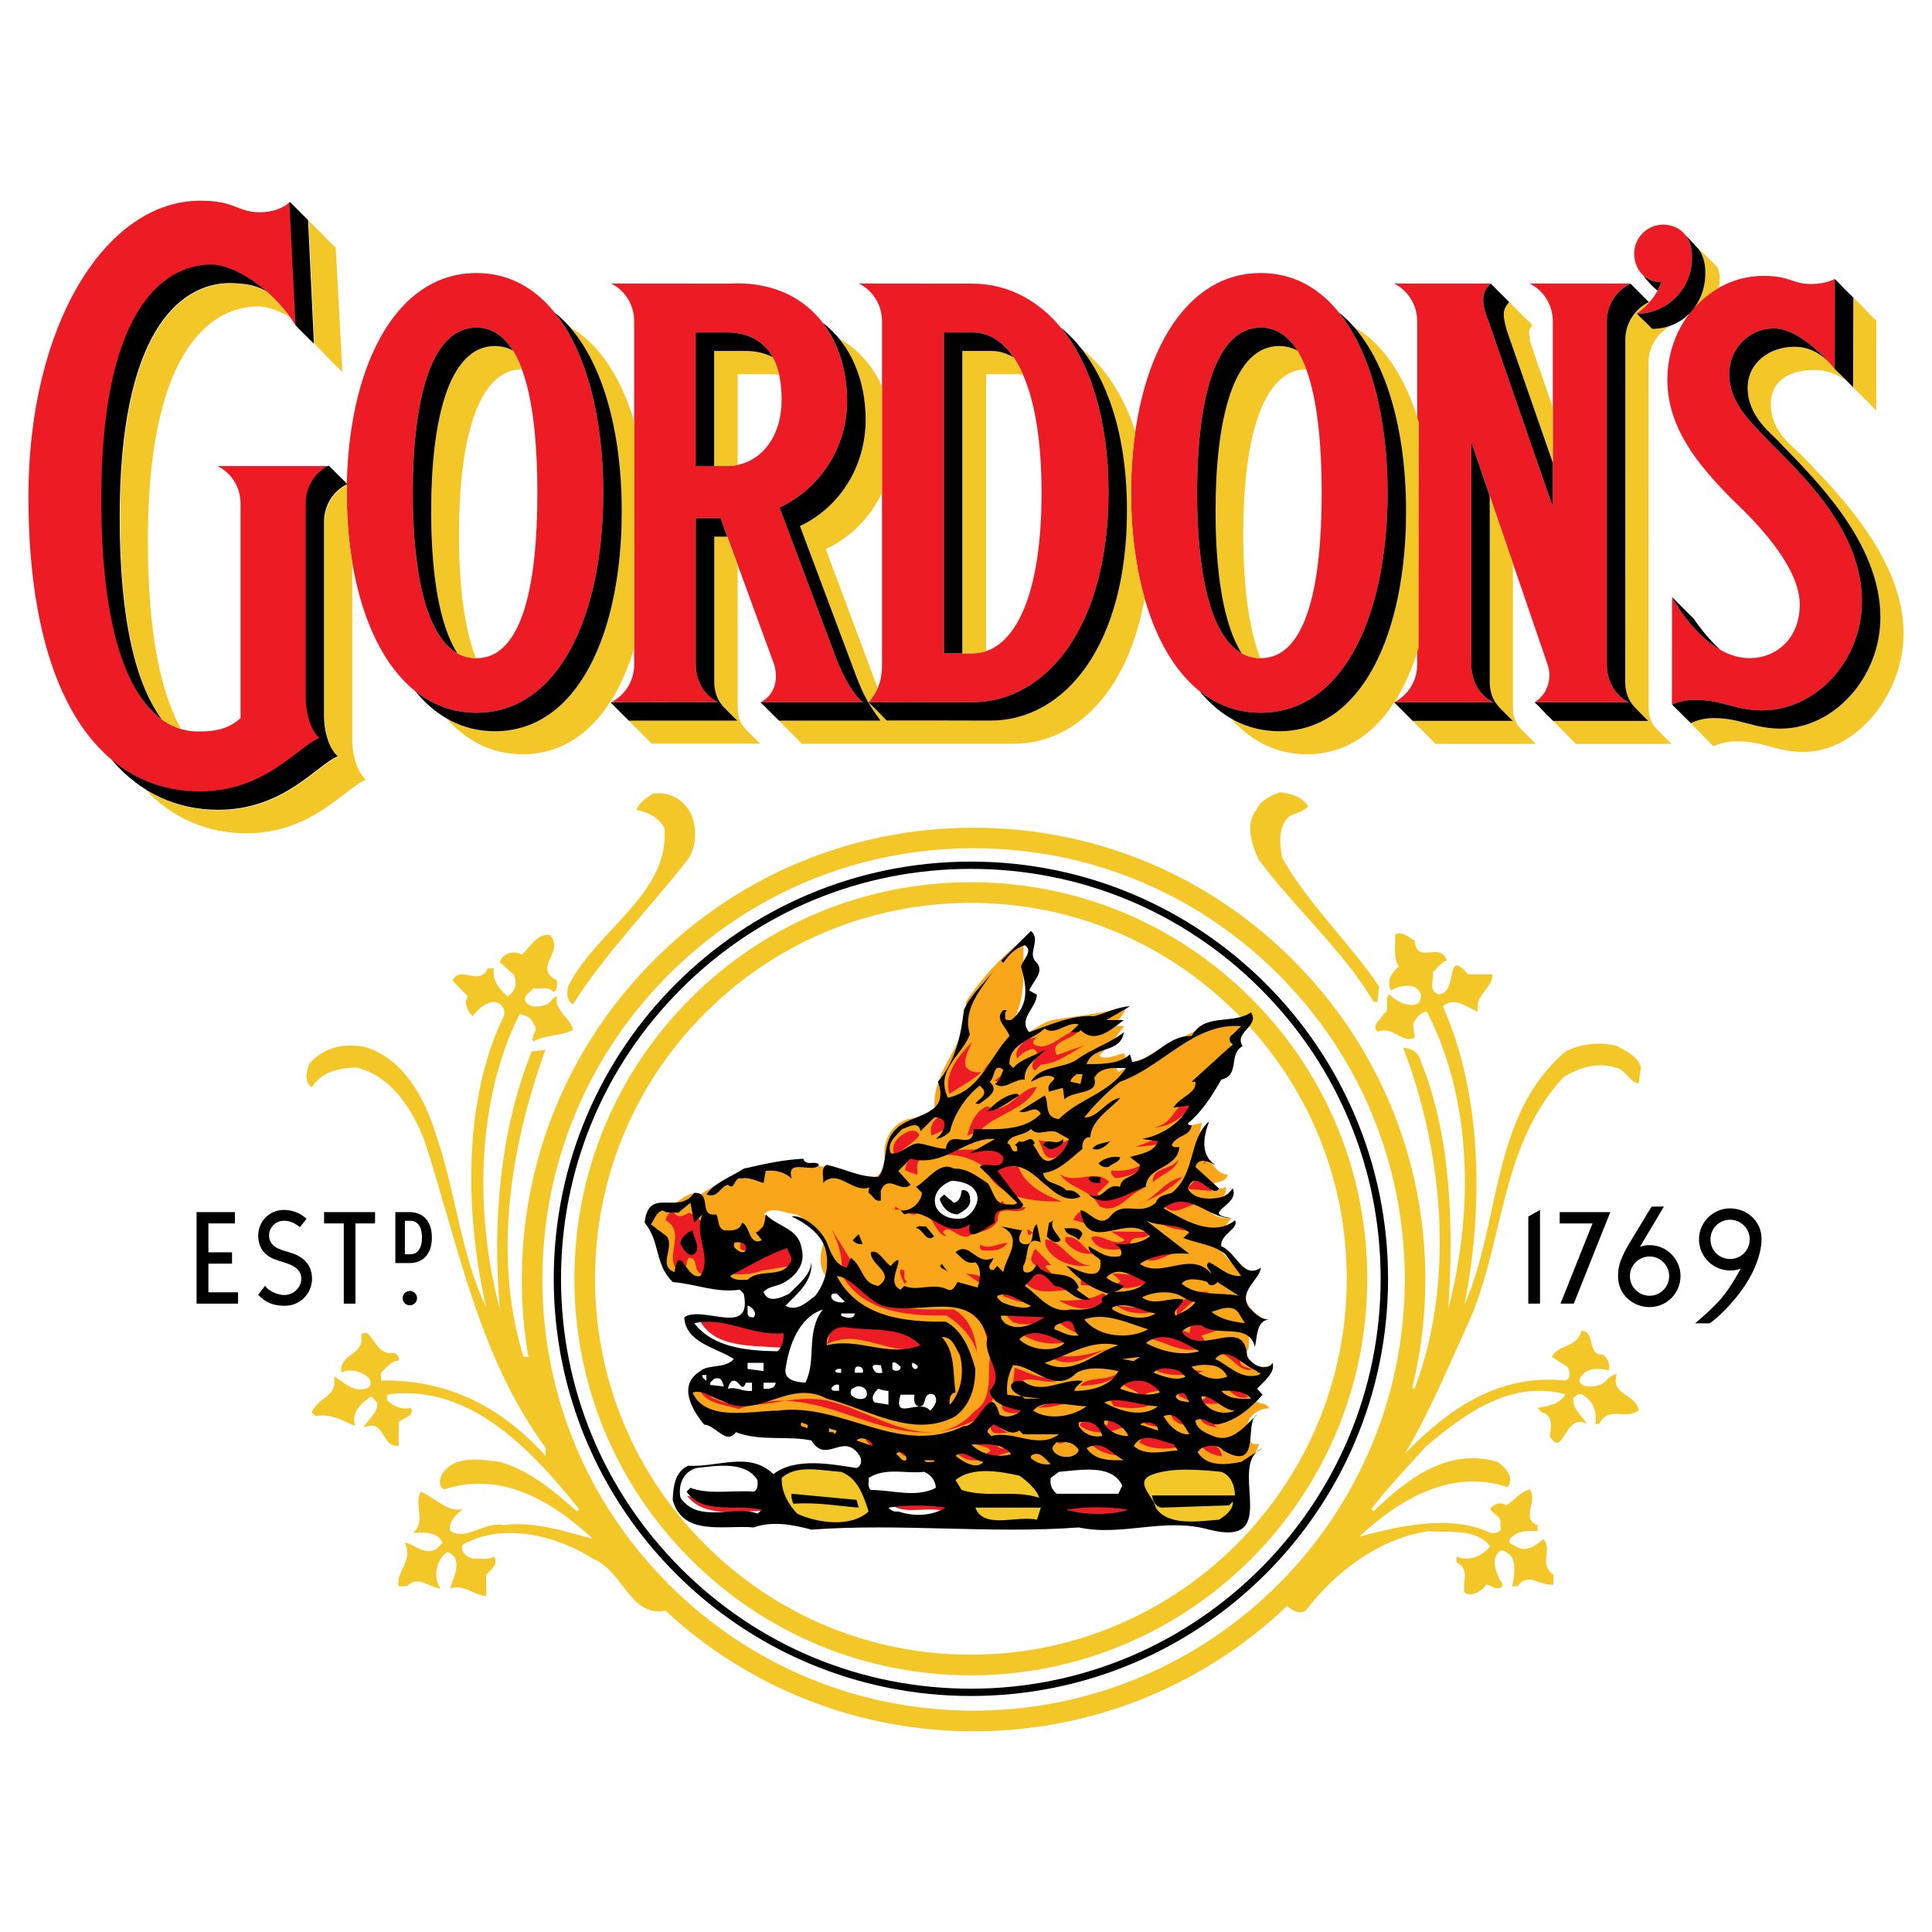 <?xml version="1.0" encoding="utf-8"?>
<!-- Generator: Adobe Illustrator 13.0.0, SVG Export Plug-In . SVG Version: 6.00 Build 14948)  -->
<!DOCTYPE svg PUBLIC "-//W3C//DTD SVG 1.0//EN" "http://www.w3.org/TR/2001/REC-SVG-20010904/DTD/svg10.dtd">
<svg version="1.0" id="Layer_1" xmlns="http://www.w3.org/2000/svg" xmlns:xlink="http://www.w3.org/1999/xlink" x="0px" y="0px"
	 width="192.756px" height="192.756px" viewBox="0 0 192.756 192.756" enable-background="new 0 0 192.756 192.756"
	 xml:space="preserve">
<g>
	<polygon fill-rule="evenodd" clip-rule="evenodd" fill="#FFFFFF" points="0,0 192.756,0 192.756,192.756 0,192.756 0,0 	"/>
	<path fill-rule="evenodd" clip-rule="evenodd" fill="#FAA61A" d="M100.914,102.139v1.215c1.488,0.273,2.691-1.322,4.18-1.598
		c2.405-0.439,4.989-0.607,7.301-1.369c-0.227,0.715-0.607,1.262-1.216,1.752c0.227,0.379,0.655,0.164,0.989,0.227
		c-0.763,0.988-1.537,2.082-2.525,2.953c0.822,0.547,1.704-0.156,2.525-0.215c0.382,0.82-0.714,0.988-0.763,1.596l0.215,0.215
		c3.954-1.918,7.515-4.883,12.242-5.158c-0.44,3.348-4.12,4.824-4.775,8.123l-1.762,2.738l2.584-0.594
		c-0.216,0.988-0.382,1.965-0.608,2.953c1.536,0,1.656,2.201,3.192,2.201c-0.168,0.824-1.049,0.668-1.597,0.988
		c0.226,0.49,0.715,0.381,1.156,0.381l0.214-0.166c0.334,1.049-1.037,1.549-1.595,2.371c0.499,0.822,1.761,0.822,2.201,0.762
		c-0.654,0.822-1.096,1.703-1.977,2.359c1.322,0.986,2.359,3.404,4.335,3.189l-1.584,1.586c0.655,0.939,0.989,2.201,2.192,2.75
		c-2.358,0.166-0.334,2.797-1.811,3.941c0.334,1.107,1.428,1.049,2.417,0.988c-0.334,1.049-1.488,1.762-2.417,1.979
		c0.273,0.879,1.202,0.879,1.976,0.832c-0.225,0.215-0.548,0.215-0.773,0.549c0.394,0.5,1.096,0.166,1.382,0.82
		c-0.941,0-1.977,0.656-2.145,1.596c-0.105,0.762,0.049,1.584,0.55,1.977h0.606c-1.43,4.443-5.883,1.037-9.062,1.752
		c-2.252-0.383-3.954,2.191-5.932,0.227c-4.228-1.43-7.405,1.916-11.468,0.154c-4.618,1.107-7.798-1.143-12.24-0.381
		c-4.394-4.668-11.86-1.703-17.018-4.549c-0.655-0.775-1.262-1.596-0.986-2.752c2.25,0,4.44,2.037,7.133,0.988
		c5.93-3.297,10.706,2.801,16.803,1.596c2.631-2.584,0.87-5.988,0.154-8.896c-0.869-0.381-2.189-0.166-2.952-0.225
		c0.428,1.262,3.5,0.939,2.189,2.75c-3.846,0.547-7.359-0.988-10.871-0.166c0.119-1.047,0.333-2.359,1.595-2.584
		c1.203-0.43,3.025,0.059,3.953-0.596c-1.868-2.633-6.203-3.074-4.775-7.301c-0.273-1.215-1.642-2.357-2.738-2.965
		c-1.049,0-2.263-0.881-3.192,0c1.263,1.428,3.906,2.965,2.572,5.324c-1.75,2.023-4.715,1.047-7.133,1.594
		c-1.917-0.273-4.001-0.059-5.477-1.381c-0.501-1.416,0.38-3.502-1.596-4.334c-0.333-0.93,0.439-1.418,0.987-1.965
		c1.87,0.547,2.525-1.764,4.334-1.215c4.549-3.133,11.146-4.18,16.197-1.371c1.037,0.109,1.858-0.773,2.357-1.596
		c-0.714-1.867,0.333-4.061,2.191-4.559c0.989-0.109,1.81-0.49,2.584-1.145c-0.227-4.014,3.562-6.371,3.122-10.492
		c1.488-2.314,3.509-4.505,5.772-6.315C102.022,96.418,102.51,99.613,100.914,102.139L100.914,102.139z"/>
	<path fill-rule="evenodd" clip-rule="evenodd" fill="#FAA61A" d="M94.939,129.279c-0.167,0.773-0.44,1.867-1.429,1.975
		c-0.548-0.213-1.596-0.334-1.537-1.201c-0.275-0.834,0.322-1.49,0.989-1.762C93.843,128.076,94.605,128.457,94.939,129.279
		L94.939,129.279z"/>
	<path fill-rule="evenodd" clip-rule="evenodd" fill="#FAA61A" d="M67.285,126.92c-1.703-0.654,0.06-2.416-0.763-3.572l-1.595-1.201
		c0.382-0.443,0.501-1.215,1.203-1.383c0.392,0.332,1.047,0.168,1.548,0.227l1.203-0.99l0.38,1.979l0.822-0.822
		c-0.93,2.191,1.047,4.275-0.214,6.145C68.441,127.742,67.834,123.787,67.285,126.92L67.285,126.92z"/>
	<path fill-rule="evenodd" clip-rule="evenodd" fill="#ED1C24" d="M121.79,135.031c1.049-0.203,1.977-0.584,2.8,0.416
		c-0.287,0.047-0.667-0.18-0.835,0.215c-0.166,0.762,0.763,0.713,1.203,0.998C123.589,136.924,122.934,135.316,121.79,135.031
		L121.79,135.031z"/>
	<path fill-rule="evenodd" clip-rule="evenodd" fill="#ED1C24" d="M122.361,138.389c0.727-0.703,1.537,0.393,2.192,1
		C123.564,139.664,122.956,139.104,122.361,138.389L122.361,138.389z"/>
	<path fill-rule="evenodd" clip-rule="evenodd" fill="#ED1C24" d="M117.801,139.342c-0.334,0.047-0.168-0.549-0.168-0.775
		c1.001-0.869,2.728,2.549,2.752,0.191c1.096-0.215,1.478,1.275,2.571,1.012C121.469,140.246,119.218,140.174,117.801,139.342
		L117.801,139.342z"/>
	<path fill-rule="evenodd" clip-rule="evenodd" fill="#ED1C24" d="M119.42,135.781c1.203-0.037,2.251,0.131,3.181,0.857
		C121.79,135.744,120.183,136.674,119.42,135.781L119.42,135.781z"/>
	<path fill-rule="evenodd" clip-rule="evenodd" fill="#ED1C24" d="M119.729,144.129c1.215-0.035,1.978-0.035,2.191,1.18
		C121.052,145.189,120.17,144.795,119.729,144.129L119.729,144.129z"/>
	<path fill-rule="evenodd" clip-rule="evenodd" fill="#ED1C24" d="M119.766,141.557v-0.393c0.441-0.49,0.929,0.227,1.369,0.404
		c-0.178,0.213,0.095,0.93,0.584,0.988C121.076,142.223,120.194,142.379,119.766,141.557L119.766,141.557z"/>
	<path fill-rule="evenodd" clip-rule="evenodd" fill="#ED1C24" d="M119.824,133.268c0.597,0.393,0.429,1.477-0.392,1.369
		c-1.764,0.264-3.013-0.689-4.55-1.023c0.929-0.488,2.597-1.357,3.787-0.584l0.178-0.977c0.931,0.166,2.204-0.428,2.799,0.619
		L119.824,133.268L119.824,133.268z"/>
	<path fill-rule="evenodd" clip-rule="evenodd" fill="#ED1C24" d="M118.349,118.596c0.44-0.262,0.952-1.143,1.607-1.143l0.977,1.381
		L118.349,118.596L118.349,118.596z"/>
	<path fill-rule="evenodd" clip-rule="evenodd" fill="#ED1C24" d="M117.479,131.266c-0.478-1.367,1.107-1.738,1.989-2.393
		l1.213,0.012C119.42,129.312,118.479,130.289,117.479,131.266L117.479,131.266z"/>
	<polygon fill-rule="evenodd" clip-rule="evenodd" fill="#ED1C24" points="119.956,116.25 120.35,115.643 120.35,115.869 
		119.956,116.25 	"/>
	<path fill-rule="evenodd" clip-rule="evenodd" fill="#ED1C24" d="M115.979,120.168c1.322-0.43,3.19-1.131,4.335,0.035
		C118.945,119.43,117.396,121.883,115.979,120.168L115.979,120.168z"/>
	<path fill-rule="evenodd" clip-rule="evenodd" fill="#ED1C24" d="M114.693,136.354c1.821-1.633,3.512,0.582,5.489,0.428
		C118.587,137.318,116.108,137.459,114.693,136.354L114.693,136.354z"/>
	<path fill-rule="evenodd" clip-rule="evenodd" fill="#ED1C24" d="M114.812,121.525c1.488-0.143,3.619,0.25,5.097,1.252
		C117.932,122.93,116.288,122.525,114.812,121.525L114.812,121.525z"/>
	<path fill-rule="evenodd" clip-rule="evenodd" fill="#ED1C24" d="M115.049,112.473c2.311-0.26,2.061-2.832,4.359-2.928
		C118.575,111.08,116.919,112.498,115.049,112.473L115.049,112.473z"/>
	<path fill-rule="evenodd" clip-rule="evenodd" fill="#ED1C24" d="M116.8,140.926c0.988-0.273,1.751,0.344,1.965,1.227
		C118.098,142.305,116.848,141.914,116.8,140.926L116.8,140.926z"/>
	<path fill-rule="evenodd" clip-rule="evenodd" fill="#ED1C24" d="M113.644,143.867c0.882-0.764-0.977-1.381-1.797-1.381
		c-1.382,0.535-2.859,0.678-4.121-0.264c0.619-1.477,1.822-0.582,2.75,0.023l0.227-1.154c2.18,2,5.372,1.691,7.885,3.037
		C117.146,144.605,114.895,144.809,113.644,143.867L113.644,143.867z"/>
	<path fill-rule="evenodd" clip-rule="evenodd" fill="#ED1C24" d="M113.965,125.48c1.537-0.156,2.906-1.24,4.562-0.572
		C116.766,124.514,115.49,126.479,113.965,125.48L113.965,125.48z"/>
	<path fill-rule="evenodd" clip-rule="evenodd" fill="#ED1C24" d="M113.407,120.145c1.81-0.311,2.643-2.395,4.571-2.703
		C116.766,118.645,115.098,119.668,113.407,120.145L113.407,120.145z"/>
	<path fill-rule="evenodd" clip-rule="evenodd" fill="#ED1C24" d="M115.015,117.965c-0.049-1.645,1.868-1.133,2.596-2.336
		C117.265,116.881,115.729,117.203,115.015,117.965L115.015,117.965z"/>
	<polygon fill-rule="evenodd" clip-rule="evenodd" fill="#ED1C24" points="113.275,114.439 116.86,113.045 115.264,114.236 
		113.275,114.439 	"/>
	<path fill-rule="evenodd" clip-rule="evenodd" fill="#ED1C24" d="M114.061,139.305c0.55,0.334,1.322,0.178,1.978,0.238
		c-1.322,1.084-3.347,1.072-4.942,0.738l-0.382-0.773c0.882-1.035,1.978,0.334,2.966-0.369c-0.489-0.547-1.096-0.559-1.584-0.988
		c0.834-1.264,2.598-0.596,3.739-0.189l0.597,0.379C115.716,138.996,114.562,138.662,114.061,139.305L114.061,139.305z"/>
	<path fill-rule="evenodd" clip-rule="evenodd" fill="#ED1C24" d="M116.407,142.127c-0.881,0.383-2.036,0.156-2.739-0.465
		C114.265,141.568,116.025,141.08,116.407,142.127L116.407,142.127z"/>
	<path fill-rule="evenodd" clip-rule="evenodd" fill="#ED1C24" d="M112.323,130.791l-0.99-0.561
		c1.322,0.227,3.574,0.465,4.955-0.178C115.336,131.195,113.692,131.184,112.323,130.791L112.323,130.791z"/>
	<path fill-rule="evenodd" clip-rule="evenodd" fill="#ED1C24" d="M107.845,128.219v-0.596c1.155-0.264,2.572,1.334,3.953,0.201
		l-0.821-0.773l4.167,0.25C113.43,129.373,109.881,128.184,107.845,128.219L107.845,128.219z"/>
	<path fill-rule="evenodd" clip-rule="evenodd" fill="#ED1C24" d="M112.811,124.479c-1.369,0.264-3.346,0.523-3.942-1.012
		c0.942-0.549,2.359,1.059,3.348,0.238l-1.37-0.834l3.954,0.035C114.348,124.051,112.502,122.824,112.811,124.479L112.811,124.479z"
		/>
	<path fill-rule="evenodd" clip-rule="evenodd" fill="#ED1C24" d="M111.274,117.549c-0.215-0.215-0.548-0.441-0.37-0.775
		c1.371,0.178,2.467-0.25,3.514-0.785C113.751,117.025,112.489,117.453,111.274,117.549L111.274,117.549z"/>
	<path fill-rule="evenodd" clip-rule="evenodd" fill="#ED1C24" d="M108.868,144.047l2.191-0.418c0.882,0.941,1.978,1.32,3.132,1.453
		C112.645,145.283,110.179,145.547,108.868,144.047L108.868,144.047z"/>
	<path fill-rule="evenodd" clip-rule="evenodd" fill="#ED1C24" d="M109.667,120.334c-0.869-1.762-2.905-1.666-3.931-3.215
		c1.524,1.168,3.573-0.633,4.931,0.809l-1.215,1.203c1.69,1.273,3.086-0.689,4.788-0.57
		C112.752,118.822,111.571,121.336,109.667,120.334L109.667,120.334z"/>
	<path fill-rule="evenodd" clip-rule="evenodd" fill="#ED1C24" d="M107.059,150.953c-0.548-0.334-0.928-0.512-0.977-1.227
		l7.087-0.156l0.809,0.607C112.429,151.93,109.189,150.965,107.059,150.953L107.059,150.953z"/>
	<path fill-rule="evenodd" clip-rule="evenodd" fill="#ED1C24" d="M107.762,138.27c0.774-0.977,2.478-0.477,3.524-1.119l0.606-0.441
		C110.834,138.08,109.299,138.176,107.762,138.27L107.762,138.27z"/>
	<path fill-rule="evenodd" clip-rule="evenodd" fill="#ED1C24" d="M104.986,135.506v-0.379c2.252,0.617,4.335-0.24,6.324-0.775
		C109.274,134.768,107.273,136.781,104.986,135.506L104.986,135.506z"/>
	<path fill-rule="evenodd" clip-rule="evenodd" fill="#ED1C24" d="M109.202,130.375c-1.274,0.486-2.523-0.072-3.561-0.633
		c0.535,0.061,3.18,0.082,4.335-0.727C111.072,129.35,109.75,130.385,109.202,130.375L109.202,130.375z"/>
	<path fill-rule="evenodd" clip-rule="evenodd" fill="#ED1C24" d="M107.071,121.693c1.285-2.191,1.31,0.605,2.571,0.783
		L107.071,121.693L107.071,121.693z"/>
	<path fill-rule="evenodd" clip-rule="evenodd" fill="#ED1C24" d="M105.617,131.945c1.383-2.072,2.299,1.273,3.729,1.24
		C107.797,133.445,106.713,132.721,105.617,131.945L105.617,131.945z"/>
	<path fill-rule="evenodd" clip-rule="evenodd" fill="#ED1C24" d="M106.284,123.824l0.013-0.381c1.37-0.154,1.631,1.049,2.727,1.605
		C108.309,125.266,106.939,124.812,106.284,123.824L106.284,123.824z"/>
	<path fill-rule="evenodd" clip-rule="evenodd" fill="#ED1C24" d="M104.307,124.252v-0.605c1.764,0.227,2.62,2.596,4.537,2.619
		C107.368,126.469,105.117,126.062,104.307,124.252L104.307,124.252z"/>
	<path fill-rule="evenodd" clip-rule="evenodd" fill="#ED1C24" d="M103.844,106.234l-0.597,0.596
		c-0.928-0.881,1.048-1.404-0.153-2.191c-0.608,0.107-1.156,0.43-1.598,0.977c-0.38-0.668,0.441-1.645,1.169-1.965l0.821-0.168
		c-0.215,0.168-0.655,0.488-0.227,0.773c1.417,0.668,2.811-1.236,4.347-1.559l0.227-0.168c-0.619,1.371-3.251,1.191-2.382,2.729
		l2.752-0.965C106.713,105.055,105.605,106.08,103.844,106.234L103.844,106.234z"/>
	<path fill-rule="evenodd" clip-rule="evenodd" fill="#ED1C24" d="M103.569,140.438c1.429-0.549,2.263-1.418,3.954-0.799
		C106.26,140.066,104.784,140.496,103.569,140.438L103.569,140.438z"/>
	<path fill-rule="evenodd" clip-rule="evenodd" fill="#ED1C24" d="M101.272,132.672c1.689,0.893,3.797-0.904,5.107,0.869h0.988
		C105.32,134.518,102.962,134.006,101.272,132.672L101.272,132.672z"/>
	<polygon fill-rule="evenodd" clip-rule="evenodd" fill="#ED1C24" points="105.296,145.557 107.261,146.178 105.725,146 
		105.296,145.557 	"/>
	<path fill-rule="evenodd" clip-rule="evenodd" fill="#ED1C24" d="M102.308,127.957l1.595-1.359
		c-0.714-0.441-1.368-0.664-0.809-1.596c-0.049-0.213,0.107-0.271,0.227-0.381l1.571,1.609c-0.215,0-0.489-0.061-0.597,0.152
		c0.762,0.836,1.74,1.883,2.943,2.229C105.702,128.707,103.391,129.35,102.308,127.957L102.308,127.957z"/>
	<path fill-rule="evenodd" clip-rule="evenodd" fill="#ED1C24" d="M105.308,143.795c0.168-0.607,1.203-0.428,1.585-0.201
		C106.571,143.641,105.844,144.355,105.308,143.795L105.308,143.795z"/>
	<path fill-rule="evenodd" clip-rule="evenodd" fill="#ED1C24" d="M105.142,115.521c-1.154,0.217-1.024-1.154-1.572-1.76
		c0.988,0.107,2.632,0.619,3.406-0.357C106.642,114.381,106.25,115.201,105.142,115.521L105.142,115.521z"/>
	<path fill-rule="evenodd" clip-rule="evenodd" fill="#ED1C24" d="M101.39,138.221c0.93,0.609,2.143,0.668,3.406,0.631
		c-1.107,0.537-2.645,0.691-3.786-0.248l0.236-2.145c1.536,0.561,3.121,1.453,4.931,0.811
		C104.796,138.793,102.617,136.697,101.39,138.221L101.39,138.221z"/>
	<path fill-rule="evenodd" clip-rule="evenodd" fill="#ED1C24" d="M98.225,116.453c-1.904-1.381-4.323-1.621-6.526-0.656
		c-0.333,0.383-0.117,0.928-0.178,1.43l-1.203-0.453c0.073-1.965,2.263-1.297,3.37-1.941c1.919-0.213,3.836-0.023,5.917-0.346
		c0.939,0.346,0.429,2.264,1.965,1.834c0.643,1.92,2.667,2.93,4.369,3.549C103.247,119.906,99.52,119.703,98.225,116.453
		L98.225,116.453z"/>
	<path fill-rule="evenodd" clip-rule="evenodd" fill="#ED1C24" d="M102.999,116.486l2.118,2.002
		C104.129,118.43,103.271,117.322,102.999,116.486L102.999,116.486z"/>
	<path fill-rule="evenodd" clip-rule="evenodd" fill="#ED1C24" d="M101.056,131.91c-0.429-0.453-1.035-0.834-0.75-1.596
		c1.203,1.047,3.239,0.572,4.717,0.416C104.236,132.041,102.485,132.41,101.056,131.91L101.056,131.91z"/>
	<path fill-rule="evenodd" clip-rule="evenodd" fill="#ED1C24" d="M101.579,142.557c0.884-0.869,1.979,0.023,2.967,0.023
		L101.579,142.557L101.579,142.557z"/>
	<path fill-rule="evenodd" clip-rule="evenodd" fill="#ED1C24" d="M100.092,129.312c-0.047-0.379,0.061-0.713,0.394-0.977
		c0.929,0.502,1.856,1.217,2.952,1.229C102.617,130.385,101.08,129.658,100.092,129.312L100.092,129.312z"/>
	<path fill-rule="evenodd" clip-rule="evenodd" fill="#ED1C24" d="M97.867,112.713l-1.369,0.607
		c0.334-1.154,0.728-2.418,1.998-2.953c2.072,1,3.083-1.785,4.953-1.93C102.438,110.664,99.531,111.08,97.867,112.713
		L97.867,112.713z"/>
	<path fill-rule="evenodd" clip-rule="evenodd" fill="#ED1C24" d="M103.164,115.725c-0.382,0.551-0.762-0.166-1.142-0.225
		c-0.12-0.275,0.225-0.383,0.38-0.607C103.009,114.678,103.177,115.297,103.164,115.725L103.164,115.725z"/>
	<path fill-rule="evenodd" clip-rule="evenodd" fill="#ED1C24" d="M102.724,123.24c-0.272-0.107-0.214-0.441-0.214-0.607
		l0.595,0.393C102.938,122.979,102.831,123.133,102.724,123.24L102.724,123.24z"/>
	<path fill-rule="evenodd" clip-rule="evenodd" fill="#ED1C24" d="M100.223,140.795c-0.38-0.287-0.166-0.715-0.38-0.988l2.964,0.631
		C102.259,140.865,101.044,141.234,100.223,140.795L100.223,140.795z"/>
	<path fill-rule="evenodd" clip-rule="evenodd" fill="#ED1C24" d="M99.556,121.787c-0.726,1.156-1.986,1.037-2.985,1.572
		c-1.037,0.262-1.907-1.334-2.513-0.404l0.38,0.379c-1.322-0.105-1.347-3.07-3.168-2.154c-0.713,0.049-1.369-0.727-1.965-0.451
		v-0.395c1.524,1.393,3.728-0.68,4.919,1.418c0.56-0.107,1.322,0.395,1.595-0.369l-1.191-0.619c1.358,0.666,2.74-0.084,3.406-1.346
		l-0.214-1.156c0.487,0.715,0.429,1.871,1.747,1.99l0.441-0.43c0.489,0.764,1.476,0.619,2.357,0.619
		C101.641,121.479,99.401,119.869,99.556,121.787L99.556,121.787z"/>
	<polygon fill-rule="evenodd" clip-rule="evenodd" fill="#ED1C24" points="101.594,114.119 102.188,113.902 102.188,114.129 
		101.594,114.119 	"/>
	<path fill-rule="evenodd" clip-rule="evenodd" fill="#ED1C24" d="M97.845,115.689c1.533-0.32,2.843,1.336,3.713,2.775
		C100.234,118.346,99.378,116.309,97.845,115.689L97.845,115.689z"/>
	<path fill-rule="evenodd" clip-rule="evenodd" fill="#ED1C24" d="M95.415,144.926c0.881-0.988,2.25,1,3.403-0.201
		c-0.485-0.703-1.808-0.227-1.795-1.217c0.394-0.605,1.427-0.428,1.974-0.141c0.155,0.486,0.429,1.035,0.978,1.154
		c0.332-0.273,0.987-0.264,1.201,0.238C99.365,145.07,97.105,146.643,95.415,144.926L95.415,144.926z"/>
	<path fill-rule="evenodd" clip-rule="evenodd" fill="#ED1C24" d="M98.83,142.367c0.119-0.215,0.499-0.322,0.392-0.598
		c0.334,0.502,0.823,1.049,1.586,1.227C100.152,142.771,98.878,143.463,98.83,142.367L98.83,142.367z"/>
	<path fill-rule="evenodd" clip-rule="evenodd" fill="#ED1C24" d="M97.998,124.742c-0.272-0.049-0.226-0.383-0.226-0.551
		c0.938,0.502,1.819-0.152,2.747-0.189C99.974,124.812,98.985,124.812,97.998,124.742L97.998,124.742z"/>
	<path fill-rule="evenodd" clip-rule="evenodd" fill="#ED1C24" d="M99.497,107.961l-0.215-0.166l0.989-0.822
		C100.378,107.473,100.211,108.344,99.497,107.961L99.497,107.961z"/>
	<path fill-rule="evenodd" clip-rule="evenodd" fill="#ED1C24" d="M96.654,141.973c-8.217,3.668-14.412-4.787-22.948-1.395
		c-1.418-0.449-3.716-0.582-3.93-2.225c0.821-0.047,0.87,1.107,1.583,1.215c3.824,1.785,7.586-0.869,11.694,0.309
		c4.371,1.084,9.992,5.633,14.208,0.895c2.035-1.359,1.072-3.955,1.628-5.92c-0.688-1.871-0.937-4.455-3.355-5.193
		c2.572,1.014,3.927,3.383,4.117,5.967C99.58,138.09,99.342,140.949,96.654,141.973L96.654,141.973z"/>
	<path fill-rule="evenodd" clip-rule="evenodd" fill="#ED1C24" d="M94.713,109.127c-0.584-2.035,0.964-3.787,2.238-5.143
		c-0.275,0.762-0.774,1.43-0.619,2.416c0.38,0.5,0.928,0.656,1.584,0.561l1.211-1.369C98.13,107.188,96.26,108.152,94.713,109.127
		L94.713,109.127z"/>
	<path fill-rule="evenodd" clip-rule="evenodd" fill="#ED1C24" d="M98.13,128.146c-0.774-0.227-1.369-1-2.131-1.227
		C96.712,127.314,98.142,126.836,98.13,128.146L98.13,128.146z"/>
	<path fill-rule="evenodd" clip-rule="evenodd" fill="#ED1C24" d="M97.475,135.055c-0.261-1.418-1.678-3.025-3.096-3.811
		c-4.12,0.082-8.516-0.453-10.457-4.193c0.227-1.703-0.309-3.025-0.953-4.406c0.809,1.381,2.655,3.918,3.3,6.182
		c2.346,2.094,5.918,1.797,8.882,1.822C96.737,131.48,97.368,133.305,97.475,135.055L97.475,135.055z"/>
	<path fill-rule="evenodd" clip-rule="evenodd" fill="#ED1C24" d="M92.914,141.938l-3.393-0.846c0.487,0.119,4.703,1.74,6.157-0.559
		C95.057,141.461,93.962,141.842,92.914,141.938L92.914,141.938z"/>
	<path fill-rule="evenodd" clip-rule="evenodd" fill="#ED1C24" d="M94.379,150.846c-1.858-0.787-5.001,0.785-5.919-1.479
		l6.752,0.275C95.426,150.25,94.82,150.678,94.379,150.846L94.379,150.846z"/>
	<path fill-rule="evenodd" clip-rule="evenodd" fill="#ED1C24" d="M92.925,113.285c-0.214-0.93,0.239-1.703,1.001-1.967l1.215,0.014
		C95.069,112.428,93.807,112.963,92.925,113.285L92.925,113.285z"/>
	<path fill-rule="evenodd" clip-rule="evenodd" fill="#ED1C24" d="M94.426,145.688c-0.774,0.107-1.43-0.117-1.976-0.617
		C92.996,145.51,94.486,144.047,94.426,145.688L94.426,145.688z"/>
	<path fill-rule="evenodd" clip-rule="evenodd" fill="#ED1C24" d="M82.493,134.113c0.274-0.654,0.18-1.43,0.786-1.965
		c3.288-0.143,7.301-0.764,9.873,1.453C89.889,136.482,86.292,132.172,82.493,134.113L82.493,134.113z"/>
	<path fill-rule="evenodd" clip-rule="evenodd" fill="#ED1C24" d="M89.341,115.393c-0.595-0.939,0.119-1.977,1.013-2.348
		c0.321-0.271,1.142-0.428,1.369,0.227C91.163,114.047,89.949,114.631,89.341,115.393L89.341,115.393z"/>
	<path fill-rule="evenodd" clip-rule="evenodd" fill="#ED1C24" d="M90.687,145.271c-0.489,0.107-0.869-0.227-0.977-0.619v-0.381
		C90.259,144.391,92.343,144.736,90.687,145.271L90.687,145.271z"/>
	<path fill-rule="evenodd" clip-rule="evenodd" fill="#ED1C24" d="M90.222,128.088c-0.156-0.502-0.536-0.893-0.37-1.43
		c0.823,0-0.059,1.035,0.762,1.215C90.449,127.812,90.342,127.969,90.222,128.088L90.222,128.088z"/>
	<path fill-rule="evenodd" clip-rule="evenodd" fill="#ED1C24" d="M87.733,144.426c-0.881,0.107-1.203-0.559-1.583-1.166
		c0.548-0.607,1.308,0.227,1.976,0.393C88.126,143.926,88.174,144.475,87.733,144.426L87.733,144.426z"/>
	<path fill-rule="evenodd" clip-rule="evenodd" fill="#ED1C24" d="M82.802,142.4l0.012-0.381c0.715,0.121,1.585-0.26,1.965,0.619
		C84.28,143.188,83.47,142.473,82.802,142.4L82.802,142.4z"/>
	<path fill-rule="evenodd" clip-rule="evenodd" fill="#ED1C24" d="M81.813,142.4c-0.438,0.432-0.916-0.236-1.356-0.393v-0.391
		C81.051,141.568,81.935,141.629,81.813,142.4L81.813,142.4z"/>
	<path fill-rule="evenodd" clip-rule="evenodd" fill="#ED1C24" d="M76.015,126.766c-0.821,0.322-1.763,0.416-2.74,0.357
		l-0.441-0.381l5.789-2.918c1.203-0.107,0.918,1.488,0.964,2.357L76.015,126.766L76.015,126.766z"/>
	<polygon fill-rule="evenodd" clip-rule="evenodd" fill="#ED1C24" points="78.253,141.818 79.468,141.996 78.253,141.986 
		78.253,141.818 	"/>
	<path fill-rule="evenodd" clip-rule="evenodd" fill="#ED1C24" d="M77.932,134.459c-3.071-0.238-6.918,0.059-8.265-3.025
		c3.073,0.072,6.48,0.715,9.648,1.061C78.66,133.102,79.195,134.471,77.932,134.459L77.932,134.459z"/>
	<path fill-rule="evenodd" clip-rule="evenodd" fill="#ED1C24" d="M74.646,126.527c0.94-0.701,2.596-1.785,3.75-1.334
		C77.289,126.062,76.074,126.49,74.646,126.527L74.646,126.527z"/>
	<polygon fill-rule="evenodd" clip-rule="evenodd" fill="#ED1C24" points="77.265,141.986 77.265,142.199 75.896,142.188 
		75.896,141.973 77.265,141.986 	"/>
	<path fill-rule="evenodd" clip-rule="evenodd" fill="#ED1C24" d="M76.432,150.703c-2.631,0.082-6.205,0.773-7.896-1.488
		c2.131,0.773,5.657,0.309,8.503,0.498C77.206,150.215,76.599,150.311,76.432,150.703L76.432,150.703z"/>
	<path fill-rule="evenodd" clip-rule="evenodd" fill="#ED1C24" d="M75.837,123.193c-0.061-0.107-0.227-0.168-0.167-0.395
		c0.167-0.215,0.548-0.643,0.762-0.201C76.707,123.145,76.11,123.025,75.837,123.193L75.837,123.193z"/>
	<path fill-rule="evenodd" clip-rule="evenodd" fill="#ED1C24" d="M73.848,124.551c0.048-0.334-0.107-0.773,0.226-0.99
		c0.714-0.166,0.489,0.395,0.977,0.621C74.992,124.73,74.216,124.99,73.848,124.551L73.848,124.551z"/>
	<path fill-rule="evenodd" clip-rule="evenodd" fill="#ED1C24" d="M73.073,124.371c-0.548-0.164-0.536-0.928-0.75-1.367l0.155-0.227
		C72.693,123.334,73.801,123.729,73.073,124.371L73.073,124.371z"/>
	<path fill-rule="evenodd" clip-rule="evenodd" fill="#ED1C24" d="M70.084,127.1c-1.037-0.119-0.309-1.645-1.358-1.607
		c-0.393,0.441-0.071,1.537-0.999,1.416c-1.633-1.488,0.857-3.941-1.322-5.168c0.107-0.381,0.44-1.203,0.988-0.596
		c0.429,0.441,0.987,0.012,1.369-0.154c2.131,0.904,2.226,3.369,2.097,5.514L70.084,127.1L70.084,127.1z"/>
	<path fill-rule="evenodd" clip-rule="evenodd" fill="#ED1C24" d="M69.727,124.742c-0.333-0.561-0.989-0.955-0.977-1.609
		l0.989-0.594C70.012,123.312,71.156,124.525,69.727,124.742L69.727,124.742z"/>
	<path fill-rule="evenodd" clip-rule="evenodd" fill="#FFFFFF" d="M70.084,137.186h0.393v0.596
		C70.311,137.566,69.978,137.459,70.084,137.186L70.084,137.186z"/>
	<polygon fill-rule="evenodd" clip-rule="evenodd" fill="#FFFFFF" points="97.153,122.146 98.13,121.156 97.153,122.146 	"/>
	<path fill-rule="evenodd" clip-rule="evenodd" fill="#FFFFFF" d="M101.7,116.049c-0.106-0.334,0.213-0.441,0.381-0.609l0.166,0.609
		H101.7L101.7,116.049z"/>
	<path fill-rule="evenodd" clip-rule="evenodd" fill="#ED1C24" d="M47.529,27.24c-8.29,0-12.934,9.824-12.934,21.937
		c0,12.123,4.644,21.935,12.934,21.935c8.288,0,12.659-9.812,12.659-21.935C60.188,37.064,55.817,27.24,47.529,27.24L47.529,27.24
		L47.529,27.24z M47.529,65.67c-4.609,0-6.348-7.385-6.348-16.494c0-9.11,1.739-16.494,6.348-16.494
		c4.608,0,6.084,7.384,6.084,16.494C53.613,58.285,52.137,65.67,47.529,65.67L47.529,65.67z"/>
	<path fill-rule="evenodd" clip-rule="evenodd" fill="#ED1C24" d="M125.78,27.24c-8.289,0-12.934,9.824-12.934,21.937
		c0,12.123,4.645,21.935,12.934,21.935c8.3,0,12.659-9.812,12.659-21.935C138.439,37.064,134.08,27.24,125.78,27.24L125.78,27.24
		L125.78,27.24z M125.78,65.67c-4.597,0-6.348-7.385-6.348-16.494c0-9.11,1.751-16.494,6.348-16.494
		c4.608,0,6.084,7.384,6.084,16.494C131.864,58.285,130.389,65.67,125.78,65.67L125.78,65.67z"/>
	<path fill-rule="evenodd" clip-rule="evenodd" fill="#ED1C24" d="M19.984,78.995c-9.468,0-17.149-8.765-17.149-29.486
		c0-17.041,7.681-29.486,17.149-29.486c3.288,0,3.573,0.964,5.431,1.132c1.428,0.131,2.811-0.31,3.502-1.013l0.606,12.35
		c-2.847-4.406-6.705-6.062-8.326-6.062c-5.312,0-11.051,5.287-11.051,23.271c-0.035,17.838,4.873,23.281,9.624,23.281
		c2.036,0,3.178-0.394,4.228-1.334V50.236c0-1.656-0.942-3.085-2.311-3.74h11.159c-1.356,0.655-2.311,2.084-2.311,3.74v19.339
		c0,1.788,0.56,3.371,1.371,4.086C29.856,74.446,26.557,78.995,19.984,78.995L19.984,78.995z"/>
	<path fill-rule="evenodd" clip-rule="evenodd" fill="#ED1C24" d="M69.405,46.496V33.17h3.12c3.013,0,5.455,1.751,5.455,6.692
		c0,4.12-2.442,6.633-5.455,6.633H69.405L69.405,46.496L69.405,46.496z M69.418,51.7h2.477l5.348,14.612
		c0.453,1.549,0,3.085-1.371,3.752h10.194c-0.977-0.823-1.953-2.608-2.63-4.359L77.778,50.64c3.977-1.87,6.741-5.93,6.741-10.623
		c0-6.466-3.979-12.171-11.813-11.719l-11.743-0.012c1.369,0.667,2.309,2.097,2.309,3.75v34.274c0,1.656-0.94,3.085-2.309,3.752
		l10.659-0.012c-1.358-0.667-2.203-2.108-2.203-3.75V51.7L69.418,51.7z"/>
	<path fill-rule="evenodd" clip-rule="evenodd" fill="#ED1C24" d="M96.975,70.064c7.463,0,13.62-7.61,13.62-20.972
		c0-13.35-6.12-20.793-13.585-20.793l-11.325-0.012c1.369,0.667,2.311,2.097,2.311,3.75v34.274c0,1.799-0.513,2.776-1.346,3.765
		C87.853,70.064,96.975,70.064,96.975,70.064L96.975,70.064L96.975,70.064z M97.058,33.17c3.784,0,6.857,4.954,6.857,16.006
		c0,11.062-3.073,16.005-6.857,16.005h-2.881V33.17H97.058L97.058,33.17z"/>
	<path fill-rule="evenodd" clip-rule="evenodd" fill="#ED1C24" d="M86.65,70.076L86.65,70.076L86.65,70.076z"/>
	<path fill-rule="evenodd" clip-rule="evenodd" fill="#ED1C24" d="M175.94,43.471c3.192,3.324,9.824,9.04,9.824,16.519
		c0,6.013-4.656,10.884-9.943,10.884c-2.728,0-3.978-1.047-6.668-1.047c-0.906,0-1.704,0.178-2.348,0.489l0.012-10.742
		c0,0,2.382,4.596,6.05,5.811c3.098,1.036,6.694-0.845,6.694-5.073c0-4.466-6.11-9.826-6.908-10.647
		c-3.251-3.323-6.301-6.979-6.301-11.779c0-5.716,4.289-10.36,9.588-10.36c2.715,0,2.881,0.811,4.728,0.811
		c0.905,0,1.738-0.18,2.394-0.501l-0.011,9.003c0,0-3.134-4.072-6.098-4.072c-2.442,0-4.432,2.036-4.432,4.549
		C172.521,40.244,174.869,42.268,175.94,43.471L175.94,43.471z"/>
	<path fill-rule="evenodd" clip-rule="evenodd" fill="#ED1C24" d="M152.599,28.287c1.368,0.667,2.323,2.097,2.323,3.75v18.52
		l-6.42-18.52c-0.691-1.749-0.774-2.845,0.238-3.75h-9.658c1.357,0.667,2.31,2.097,2.31,3.75v34.274
		c0,1.656-0.952,3.098-2.321,3.765h9.932c-1.369-0.667-2.204-2.108-2.204-3.765V44.102l7.552,22.056
		c0.131,0.356,0.238,0.763,0.238,1.155c0,1.18-0.561,2.191-1.501,2.764h9.433c-1.371-0.667-2.204-2.108-2.204-3.765V32.038
		c0-1.654,0.988-3.083,2.346-3.75H152.599L152.599,28.287z"/>
	<path fill-rule="evenodd" clip-rule="evenodd" fill="#ED1C24" d="M168.808,25.751c0,3.071-2.489,5.56-5.562,5.56
		c1.108-0.786,2.061-1.846,2.513-3.156c-1.595,0-2.715-1.25-2.715-2.857c0-1.584,1.286-2.883,2.882-2.883
		C167.521,22.416,168.891,23.56,168.808,25.751L168.808,25.751z"/>
	<path fill-rule="evenodd" clip-rule="evenodd" fill="#F3C727" d="M57.307,127.586c0-10.561,4.121-20.506,11.587-27.973
		c7.479-7.471,17.41-11.591,27.974-11.591c10.561,0,20.491,4.121,27.971,11.591c7.466,7.467,11.575,17.412,11.575,27.973
		c0,21.818-17.744,39.562-39.546,39.562c-10.564,0-20.495-4.119-27.974-11.588C61.427,148.082,57.307,138.15,57.307,127.586
		L57.307,127.586L57.307,127.586z M70.346,154.098c7.086,7.084,16.506,10.99,26.522,10.99c20.67,0,37.497-16.826,37.497-37.502
		c0-10.014-3.906-19.434-10.99-26.508c-7.074-7.089-16.494-10.996-26.507-10.996c-10.016,0-19.436,3.906-26.522,10.996
		c-7.084,7.074-10.979,16.494-10.979,26.508C59.367,137.604,63.261,147.01,70.346,154.098L70.346,154.098z"/>
	<path fill-rule="evenodd" clip-rule="evenodd" fill="#F3C727" d="M123.791,148.439c0.381,0.549,0.166,1.537,0.215,1.977
		c-1.645,2.359-5.431,1.535-7.897,1.145c-0.987-0.764-2.25-1.752-2.75-2.955c-0.214-1.105,0.94-2.25,1.978-2.369
		C118.134,145.201,122.695,145.309,123.791,148.439L123.791,148.439z"/>
	<path fill-rule="evenodd" clip-rule="evenodd" fill="#F3C727" d="M104.463,148.988c0.166,1.096,0.333,2.465-0.823,2.963
		c-2.357-0.225-5.202,0.658-7.069-0.771c-0.441-1.479-1.597-2.574-1.812-4.17C97.772,146.463,102.879,145.143,104.463,148.988
		L104.463,148.988z"/>
	<path fill-rule="evenodd" clip-rule="evenodd" fill="#F3C727" d="M85.483,147.451c0.429,1.154,2.309,2.25,1.369,3.514
		c-1.537,2.023-4.727,1.143-6.692,0.82c-1.322-0.332-1.81-1.809-2.37-2.797c-0.489-1.488,0.166-2.418,1.535-2.752
		C81.528,146.355,83.947,145.855,85.483,147.451L85.483,147.451z"/>
	<path fill-rule="evenodd" clip-rule="evenodd" fill="#F3C727" d="M56.842,32.622c3.417,3.918,5.192,10.683,5.192,18.398
		c0,12.113-4.372,21.937-12.659,21.937c-1.787,0-3.406-0.465-4.848-1.298c2.014,2.274,4.562,3.596,7.61,3.596
		c5.467,0,9.218-4.24,11.148-10.61l0.011-22.509C61.998,37.731,59.831,34.336,56.842,32.622L56.842,32.622z"/>
	<path fill-rule="evenodd" clip-rule="evenodd" fill="#F3C727" d="M52.066,36.837c-0.263-0.702-0.56-1.32-0.894-1.87
		c-0.536-0.285-1.13-0.441-1.798-0.441c-4.609,0-6.358,7.385-6.358,16.494c0,6.015,0.76,11.278,2.618,14.161
		c0.56,0.309,1.167,0.475,1.858,0.489c-1.203-3.026-1.702-7.432-1.702-12.351C45.791,44.27,47.517,36.92,52.066,36.837
		L52.066,36.837z"/>
	<path fill-rule="evenodd" clip-rule="evenodd" fill="#F3C727" d="M130.317,36.837c-0.263-0.702-0.56-1.32-0.894-1.87
		c-0.535-0.285-1.132-0.441-1.799-0.441c-4.608,0-6.347,7.385-6.347,16.494c0,6.015,0.762,11.278,2.608,14.161
		c0.56,0.309,1.166,0.475,1.857,0.489c-1.19-3.026-1.704-7.432-1.704-12.351C124.04,44.27,125.767,36.92,130.317,36.837
		L130.317,36.837z"/>
	<path fill-rule="evenodd" clip-rule="evenodd" fill="#F3C727" d="M34.155,37.112L33.5,24.727l-2.715-2.728l0.584,12.291
		C32.07,34.981,32.691,35.719,34.155,37.112L34.155,37.112z"/>
	<path fill-rule="evenodd" clip-rule="evenodd" fill="#F3C727" d="M26.604,29.085c-1.143-0.643-2.143-0.75-3.559-0.811
		c-5.324,0-11.051,5.277-11.051,23.282c-0.024,10.742,1.749,16.995,4.203,20.246c0.607,0.441,1.238,0.738,1.87,0.928
		c-1.979-3.524-3.336-9.479-3.312-18.876c0-17.994,5.728-23.281,11.051-23.281c0.702,0,1.834,0.321,3.11,1.035
		C28.176,30.61,27.392,29.777,26.604,29.085L26.604,29.085z"/>
	<path fill-rule="evenodd" clip-rule="evenodd" fill="#F3C727" d="M35.144,73.72V56.071c-0.358-2.167-0.548-4.478-0.548-6.895
		c0-0.263,0.012-0.537,0.012-0.798c-1.322,0.679-2.228,2.084-2.228,3.704v19.329c0,1.797,0.56,3.38,1.358,4.096
		c-2.048,0.774-5.335,5.335-11.92,5.335c-2.621,0-5.122-0.679-7.348-2.109c2.834,3.013,6.334,4.406,10.109,4.406
		c6.587,0,9.873-4.549,11.921-5.334C35.704,77.09,35.144,75.507,35.144,73.72L35.144,73.72z"/>
	<path fill-rule="evenodd" clip-rule="evenodd" fill="#F3C727" d="M65.022,74.197h10.827c-0.501-0.477-0.906-0.918-1.49-1.488
		c-0.214-0.25-0.762-0.762-0.762-2.276V56.368l-1.035-2.822h-1.298v14.422c0,1.524,0.631,2.204,0.881,2.513
		c0.5,0.501,0.894,0.93,1.417,1.417H62.735L65.022,74.197L65.022,74.197z"/>
	<path fill-rule="evenodd" clip-rule="evenodd" fill="#F3C727" d="M98.393,64.955V37.327h2.807c0.297,0,0.597,0.022,0.882,0.095
		c-0.285-0.667-0.606-1.251-0.952-1.75c-0.704-0.441-1.442-0.655-2.24-0.655h-2.878v30.166h1.047
		C97.511,65.182,97.964,65.11,98.393,64.955L98.393,64.955z"/>
	<path fill-rule="evenodd" clip-rule="evenodd" fill="#F3C727" d="M73.597,46.389v-9.062h3.098c0.357,0,0.702,0.022,1.035,0.071
		c-0.142-0.679-0.368-1.262-0.643-1.763c-0.809-0.428-1.727-0.619-2.728-0.619h-3.107v11.48h1.274
		C72.896,46.496,73.251,46.461,73.597,46.389L73.597,46.389z"/>
	<path fill-rule="evenodd" clip-rule="evenodd" fill="#F3C727" d="M113.275,43.042c-1.203-3.68-3.085-6.456-5.372-8.241
		c2.776,3.526,4.537,8.979,4.537,16.136c0,13.362-6.156,20.96-13.623,20.96c0,0-9.155-0.024-10.358-0.012
		c-0.572-0.596-1.203-1.25-1.81-1.81c-0.012-0.012-0.012-0.012-0.012-0.012s0.012,0,0.024,0c0.382-0.453,0.679-0.894,0.905-1.417
		l-5.182-13.862c2.455-1.155,4.442-3.144,5.61-5.599V38.552c-0.905-2.012-2.335-3.702-4.3-4.788c1.775,2.145,2.669,5.026,2.669,8.1
		c0,4.68-2.572,8.74-6.551,10.623l5.645,15.064c0.691,1.751,1.083,2.562,2.394,4.347H77.718l2.298,2.311h21.1
		c6.169,0,11.434-5.192,13.088-14.517c-0.893-3.122-1.357-6.706-1.357-10.516C112.847,47.056,113.001,44.996,113.275,43.042
		L113.275,43.042z"/>
	<path fill-rule="evenodd" clip-rule="evenodd" fill="#F3C727" d="M135.092,32.622c3.418,3.918,5.193,10.683,5.193,18.398
		c0,12.113-4.371,21.937-12.66,21.937c-1.785,0-3.405-0.465-4.835-1.298c2.002,2.274,4.55,3.596,7.599,3.596
		c5.465,0,9.218-4.24,11.146-10.61l0.024-22.509C140.249,37.731,138.082,34.336,135.092,32.622L135.092,32.622z"/>
	<path fill-rule="evenodd" clip-rule="evenodd" fill="#F3C727" d="M169.38,24.773c0.45,0.453,0.796,1.419,0.76,2.513
		c0,1.288-0.404,2.477-1.084,3.419c0.704-0.798,1.537-1.466,2.442-1.989c0.132-0.845,0.107-1.775-0.25-2.156l-1.834-1.833
		L169.38,24.773L169.38,24.773z"/>
	<path fill-rule="evenodd" clip-rule="evenodd" fill="#F3C727" d="M184.896,38.661c1.37,1.333,2.298,2.309,2.298,2.309l0.013-8.979
		c-0.882-0.798-1.417-1.488-2.299-2.298l-0.012,8.955V38.661L184.896,38.661z"/>
	<path fill-rule="evenodd" clip-rule="evenodd" fill="#F3C727" d="M170.95,74.458c0.655-0.309,1.441-0.5,2.346-0.5
		c2.692,0,3.942,1.06,6.67,1.06c5.287,0,9.955-5.799,9.955-11.813c0-7.467-6.646-14.1-9.836-17.434
		c-1.071-1.203-3.406-2.538-3.406-5.467c0-2.499,2.155-3.393,4.311-3.393c1.453,0,2.632,0.57,3.406,1.237
		c-0.31-0.321-0.762-0.762-1.334-1.31c-0.809-1.023-2.072-2.226-4.038-2.226c-2.44,0-4.656,1.571-4.656,4.084
		c0,2.93,2.348,4.502,3.407,5.706c3.202,3.322,9.836,9.717,9.836,17.196c0,6.013-4.656,11.112-9.955,11.112
		c-2.716,0-3.978-1.049-6.67-1.049c-0.892,0-1.643,0.189-2.297,0.499L170.95,74.458L170.95,74.458z"/>
	<path fill-rule="evenodd" clip-rule="evenodd" fill="#F3C727" d="M150.336,32.967l4.586,13.195v-5.525l-0.013-0.024l-2.263-6.549
		c0.035-0.845-0.369-0.811,0.239-1.632l-2.312-2.299C150.039,30.776,149.8,31.146,150.336,32.967L150.336,32.967z"/>
	<path fill-rule="evenodd" clip-rule="evenodd" fill="#F3C727" d="M157.23,74.221h9.539c-0.5-0.477-0.904-0.917-1.488-1.49
		c-0.214-0.249-0.799-0.762-0.799-2.274l-0.01-34.274c0-1.63,0.952-3.037,2.286-3.715c-0.596,0.227-1.239,0.356-1.931,0.356
		c-0.784-0.869-0.964-0.904-1.512-1.512c-0.024,0-0.047,0-0.071,0c0.013-0.012,0.024-0.024,0.047-0.024
		c0-0.012-0.011-0.012-0.011-0.012c0.059-0.059,0.143-0.118,0.249-0.178c0.358-0.273,0.704-0.584,1.013-0.94l-0.036-0.024
		c-1.369,0.667-2.345,2.097-2.345,3.752l-0.013,34.106c0,1.524,0.643,2.204,0.894,2.513c0.5,0.5,0.882,0.928,1.405,1.417h-9.492
		L157.23,74.221L157.23,74.221z"/>
	<path fill-rule="evenodd" clip-rule="evenodd" fill="#F3C727" d="M143.239,74.221h9.99c-0.5-0.477-0.904-0.917-1.488-1.49
		c-0.214-0.249-0.799-0.762-0.799-2.274V56.214l-2.309-6.729v18.506c0,1.524,0.643,2.204,0.892,2.513
		c0.501,0.5,0.881,0.928,1.407,1.417h-9.992L143.239,74.221L143.239,74.221z"/>
	<path fill-rule="evenodd" clip-rule="evenodd" fill="#F3C727" d="M128.424,160.207c-8.11,7.775-19.21,12.527-31.283,12.527
		c-11.468,0-22.388-4.275-30.748-12.041c-3.514,0.715-4.276-4.037-7.242-5.18c-3.573-2.311-9.062-3.68-13.004-1.381
		c-0.285,0.715,0.536,1.332,1.144,1.381c0.667-0.049,1.43,0.166,1.978-0.227c0.548,0.715-0.275,1.322-0.762,1.811v2.154
		c-1.371-0.166-2.204-1.215-3.573-0.771c0.047-0.656,1.036-2.039,0.38-3.193c-0.214-0.168-0.44-0.488-0.774-0.381
		c-1.094,0.881-1.31,2.479-0.595,3.574c-1.215-0.109-2.25-1.383-3.346-0.217h-0.823c-0.333-1.439,1.536-2.584,0.596-4.346
		c0.881,0.059,1.978,1.369,3.19,0.607l0.597-0.607c-0.489-1.096-1.858-1.049-2.966-0.988c1.381-1.096,0.061-2.693,0.774-4.107
		c1.369,0.545,2.632,2.082,4.179,1.748c-0.5,0.49-1.488,1.203-1.213,2.191c1.75,0.99,3.298-0.988,5.324-0.594
		c2.857-0.441,6.264,0.654,8.894,1.369c-4.06-3.787-9.169-6.812-14.826-4.941c-0.655-0.275-0.44-1.203-0.166-1.598
		c1.262-1.855,3.799-1.369,5.716-1.143c2.905,0.822,5.323,2.846,7.681,4.93l0.227-0.215c-4.895-6.096-10.932-12.455-18.995-11.467
		c-0.227,0.107-0.166,0.379-0.166,0.605c0.607,0.549,1.369,0.99,2.357,0.764c0.488,0.773-0.774,0.988-1.203,1.43v2.355
		c-1.81,0.168-1.322-2.855-3.514-1.809c0.323-0.715,1.478-1.43,1.37-2.523l-0.608-0.609c-0.987,0.668-2.024,1.596-1.583,2.967
		c-1.047-0.441-2.37-1.311-3.953-0.988l-0.382-0.383c0.655-1.596,2.681-1.535,2.192-3.572c1.035,0.502,1.87,1.656,3.346,1.156
		c0.38-0.215,0.44-0.596,0.167-0.988c-0.667-0.762-2.252-0.988-2.752-0.549c-0.273-1.977,2.37-1.654,1.978-3.785
		c0.107-0.227,0.393-0.168,0.607-0.168c0.988,0.93,1.096,2.191,2.739,1.977c0.227,0.215,0.548,0.441,0.393,0.762
		c-0.714,0-1.215,0.715-1.763,1.215v0.775c6.587-0.119,11.969,2.572,16.411,7.514v-0.822c-6.692-9.121-8.67-20.148-12.074-30.629
		c-1.157-3.025-3.348-6.586-6.909-7.301c-1.654,0.107-3.3,0.381-4.335,1.979c-0.774-0.502-0.56-1.598-0.227-2.371
		c1.43-1.643,3.621-2.133,5.765-1.584c3.847,1.311,5.871,5.371,6.918,8.885c1.917,5.549,2.406,11.754,4.943,17.018
		c-2.097-9.111-2.359-20.578,1.751-29.033c0.273-0.717-0.323-1.43-0.989-1.43c-0.87,0.061-1.537,0.713-2.133,1.43
		c-0.5-0.549-0.894-1.369-0.453-1.979l-1.535-1.586c0.773-1.596,2.691,0.658,3.524-1.216h0.596c-0.167,1.216,0.5,2.04,1.369,2.802
		c0.833-0.486,0.988-1.432,0.608-2.193l-1.37-1.215c0.274-0.93,1.37-1.203,2.191-0.762c0.821-0.715,1.429-2.036,2.751-1.977
		c1.703,1.644-1.812,3.239,0.76,4.562c0,0.439,0.109,0.932-0.38,1.146c-0.441-0.6-1.262-0.273-1.978-0.381
		c-0.273,0.439-1.096,0.713-0.762,1.369c0.489,0.666,1.583,0.498,2.133,0.227c0.393-0.227,0.607-0.717,0.987-0.775
		c-0.319,1.488,1.371,2.084,1.597,3.346c-1.096,0.609-2.751,0.441-3.955,1.156c-0.38-0.488,0.655-1.156,0-1.75
		c-0.166-0.668-0.821-0.881-1.369-0.988c-4.335,8.562-4.502,20.029-1.977,29.414c-0.774-8.775,0.059-17.947,3.18-25.686l1.369-0.168
		c-3.395,9.336-5.323,20.531-2.192,30.629l0.489,0.023c-0.44-2.523-0.655-5.107-0.655-7.727c0-12.041,4.692-23.367,13.194-31.884
		c8.516-8.516,19.84-13.196,31.88-13.196c12.037,0,23.351,4.68,31.867,13.196c8.514,8.517,13.206,19.843,13.206,31.884
		c0,3.738-0.465,7.381-1.322,10.871l0.263-0.035c4.061-10.705,2.799-23.664-1.156-33.977c0.882,0.107,1.537,0.441,1.764,1.369
		c3.012,7.408,3.287,16.363,2.739,24.699c2.525-9.764,2.418-20.805-2.131-29.641c-0.668,0-1.157,0.713-1.383,1.215l0.167,1.369
		c-1.31,0.607-2.145-1.203-3.728-0.607c-0.606-0.654,0.321-1.156,0.597-1.75c0.771-0.393,0.059-1.43,0.558-1.979
		c0.822,0.715,1.644,1.262,2.8,0.99c0.321-0.227,0.429-0.609,0.381-0.99c-0.5-1.324-2.251-0.824-2.967-0.379
		c-0.486-0.838,0-1.814,0.774-2.374c-0.606-0.882-0.285-2.084-0.392-3.18c0.714-0.441,1.368,0.274,1.977,0.594
		c0.227,2.479,2.584,0,3.181,1.978c-0.55,0.167-0.93,0.774-1.371,1.167c0.107,0.762-0.487,1.814,0.548,2.193
		c2.085-0.061,0.549-4.789,2.967-1.979h2.416c0.119,1.266-1.868,2.145-1.418,3.73c-1.047-0.383-2.369-1.586-3.523-0.549
		c3.953,8.836,4.072,20.258,2.144,29.809c3.68-8.287,2.583-18.889,10.099-25.305c1.488-0.764,3.406-0.99,5.108-0.551
		c0.929,0.49,2.085,1.049,2.417,2.145l-0.225,1.584c-0.823,0-1.371-1.477-2.359-1.584c-1.868-0.547-3.68,0.047-5.156,0.99
		c-6.478,6.967-5.871,16.85-9.67,24.912c-1.917,4.24-3.834,8.789-6.145,12.635c4.442-4.561,9.396-7.967,16.029-7.299
		c0.606-0.227,0.44-1.049,0.166-1.381l-1.535-0.99c0.772-1.32,2.465-0.822,2.964-2.584c1.43,0,0.489,2.479,2.144,2.371
		c0.489,0.381,0.703,0.928,0.597,1.596c-1.035-0.334-2.572-0.287-2.966,0.988c0.226,0.82,1.536,0.654,2.203,0.381
		c0.489-0.273,0.929-1,1.536-1c-0.667,2.096,1.917,1.93,2.192,3.584c-1.311,1.035-2.966-0.5-3.955,1.369h-0.38
		c0.227-1.264-0.275-2.418-1.371-2.965c-0.38-0.107-0.547,0.213-0.82,0.379c-0.107,1.096,0.869,1.764,1.368,2.586
		c-2.25-1.215-2.311,3.561-3.726,1.203c0.214-0.881,0.321-2.084-0.774-2.359l-0.441-0.439c0.989-0.215,2.144-0.273,2.799-1.369
		c-5.489-1.43-10.051,1.916-14.052,5.322c-1.751,2.025-3.729,4.002-5.323,6.145l0.225,0.215c3.455-3.346,7.456-6.359,12.397-4.93
		c0.835,0.656,1.655,1.537,0.988,2.523c-5.597-1.867-10.754,1.145-14.813,4.932c3.786-0.988,9.05-2.299,13.062-0.381
		c0.489,0.107,1.322-0.061,0.989-0.762c0.274-0.834-0.655-1.049-0.989-1.598c0.215-0.439,1.037-0.82,1.598-0.379
		c0.762-0.441,1.417-1.369,2.357-1.596c0.82,1.201-0.94,2.904,0.762,3.572v0.594c-1.037-0.047-2.025-0.047-2.739,0.775
		c-0.274,0.547,0.382,0.547,0.608,0.762c1.035,0.668,2.083-0.215,2.738-0.762c0.93,1.262-0.549,2.465,0.988,3.561v1
		c-1.369,0.166-2.525-1.322-3.572,0.166h-0.548c0.226-0.939,0.44-2.369-0.215-3.145c-0.333-0.152-0.548-0.547-0.988-0.379
		c-0.989,0.773-0.393,2.035,0,2.979c0.214,0.045,0.214,0.379,0.214,0.545c-0.548,0.549-1.035-0.117-1.595-0.166
		c-0.489,0.762-1.645,1.262-2.191,0.762c-0.167-1.203,0.547-2.357-0.774-2.965v-0.607c1.215,0.549,2.477,0,3.357-0.988
		c-1.321-1.811-3.952-1.369-6.156-1.537c-4.822,0.715-9.218,3.955-12.23,7.908C129.686,161.111,128.912,160.707,128.424,160.207
		L128.424,160.207L128.424,160.207z M66.727,158.074c8.122,8.121,18.922,12.6,30.415,12.6c23.72,0,43.013-19.293,43.013-43.014
		c0-11.492-4.479-22.307-12.601-30.432c-8.121-8.123-18.923-12.601-30.413-12.601c-11.492,0-22.293,4.479-30.415,12.601
		c-8.134,8.125-12.612,18.939-12.612,30.432C54.115,139.139,58.593,149.951,66.727,158.074L66.727,158.074z"/>
	<path fill-rule="evenodd" clip-rule="evenodd" fill="#F3C727" d="M130.508,80.412c-0.215,0.441-1.203,0.715-1.81,0.989
		c-1.215,0.988-1.037,2.751-0.774,4.181c2.535,4.549,6.704,8.443,9.67,12.84l-0.167,1.537h-0.382
		c-2.965-5.053-7.906-9.388-11.48-14.224c-0.655-1.369-1.369-3.561-0.212-4.929c0.428-0.989,1.476-1.429,2.356-1.763
		C128.757,79.21,129.792,79.377,130.508,80.412L130.508,80.412z"/>
	<path fill-rule="evenodd" clip-rule="evenodd" fill="#F3C727" d="M69.036,81.401c0.489,1.429,0.441,3.073-0.393,4.334
		c-3.787,4.836-8.229,9.337-11.468,14.45c-0.655-0.227-0.715-1.369-0.382-1.982c2.74-5.381,10.087-9.122,9.492-15.587
		c-0.548-1.096-1.703-1.595-2.798-1.81c0.321-0.774,0.928-1.108,1.583-1.596C66.833,78.877,68.37,79.866,69.036,81.401
		L69.036,81.401z"/>
	<path fill-rule="evenodd" clip-rule="evenodd" fill="#FFFFFF" d="M95.546,121.822c1.357,0,2.452-1.047,2.452-2.332
		c0-1.287-1.095-2.324-2.452-2.324c-1.358,0-2.455,1.037-2.455,2.324C93.091,120.775,94.188,121.822,95.546,121.822L95.546,121.822z
		"/>
	<path fill-rule="evenodd" clip-rule="evenodd" d="M55.247,127.586c0-22.996,18.637-41.624,41.622-41.624
		c22.98,0,41.618,18.628,41.618,41.624c0,22.984-18.638,41.623-41.618,41.623C73.884,169.209,55.247,150.57,55.247,127.586
		L55.247,127.586L55.247,127.586z M67.952,156.502c7.717,7.719,17.984,11.98,28.916,11.98c22.54,0,40.88-18.352,40.88-40.896
		c0-10.92-4.252-21.186-11.968-28.914c-7.729-7.732-17.996-11.984-28.912-11.984c-10.932,0-21.199,4.252-28.916,11.984
		c-7.728,7.729-11.98,17.994-11.98,28.914C55.972,138.508,60.225,148.773,67.952,156.502L67.952,156.502z"/>
	<polygon fill-rule="evenodd" clip-rule="evenodd" points="20.793,128.934 20.793,126.074 23.15,126.074 23.15,124.943 
		20.793,124.943 20.793,122.061 23.437,122.061 23.437,120.932 19.614,120.932 19.614,130.064 23.747,130.064 23.747,128.934 
		20.793,128.934 	"/>
	<polygon fill-rule="evenodd" clip-rule="evenodd" points="37.418,120.932 32.333,120.932 32.333,122.061 34.298,122.061 
		34.298,130.064 35.465,130.064 35.465,122.061 37.418,122.061 37.418,120.932 	"/>
	<path fill-rule="evenodd" clip-rule="evenodd" d="M40.17,129.518c0-0.395,0.321-0.715,0.714-0.715c0.404,0,0.726,0.32,0.726,0.715
		c0,0.393-0.321,0.713-0.726,0.713C40.491,130.23,40.17,129.91,40.17,129.518L40.17,129.518z"/>
	<path fill-rule="evenodd" clip-rule="evenodd" d="M26.45,128.277l-0.689,0.906c0.583,0.607,1.274,1.096,2.679,1.096
		c1.488,0,2.691-1.217,2.691-2.705c0-0.582-0.168-1.143-0.5-1.559c-0.906-1.156-2.335-1.037-3.156-1.607
		c-0.406-0.275-0.632-0.668-0.632-1.133c0-0.811,0.645-1.477,1.465-1.477c0.5,0,0.916,0.096,1.62,0.633l0.655-0.836
		c-0.75-0.678-1.561-0.879-2.275-0.879c-1.417,0-2.547,1.143-2.547,2.559c0,0.932,0.404,1.727,1.226,2.168
		c0.786,0.535,3.073,0.549,3.073,2.131c0,0.895-0.798,1.633-1.692,1.633C27.665,129.207,26.735,128.766,26.45,128.277L26.45,128.277
		z"/>
	<path fill-rule="evenodd" clip-rule="evenodd" d="M40.872,120.932c1.227,0,2.216,0.785,2.216,2.535
		c0,1.762-0.989,2.549-2.216,2.549h-1.429v-5.084H40.872L40.872,120.932L40.872,120.932z M40.955,125.135
		c0.632,0,1.144-0.5,1.144-1.668s-0.512-1.668-1.144-1.668h-0.558v3.336H40.955L40.955,125.135z"/>
	<polygon fill-rule="evenodd" clip-rule="evenodd" points="152.479,121.369 153.647,120.717 153.647,130.064 152.479,130.064 
		152.479,121.369 	"/>
	<polygon fill-rule="evenodd" clip-rule="evenodd" points="159.66,120.932 155.612,120.932 155.612,122.061 158.886,122.061 
		155.693,130.064 157.017,130.064 160.661,120.932 159.66,120.932 	"/>
	<path fill-rule="evenodd" clip-rule="evenodd" d="M175.75,123.586c0-1.715-1.429-3.025-3.144-3.025
		c-1.704,0-3.098,1.393-3.098,3.086c0,1.715,1.394,3.107,3.098,3.107c0.665,0,0.786-0.107,1.06-0.18c0,0-0.846,1.668-1.883,2.906
		c-0.916,1.107-2.666,2.549-2.666,2.549h1.453c0,0,1.035-0.645,2.596-2.523C174.939,127.359,175.75,125.193,175.75,123.586
		L175.75,123.586L175.75,123.586z M174.569,123.646c0,1.096-0.88,1.963-1.963,1.963c-1.084,0-1.953-0.867-1.953-1.963
		c0-1.072,0.869-1.953,1.953-1.953C173.689,121.693,174.569,122.574,174.569,123.646L174.569,123.646z"/>
	<path fill-rule="evenodd" clip-rule="evenodd" d="M161.436,127.385c0,1.715,1.428,3.025,3.145,3.025
		c1.702,0,3.083-1.383,3.083-3.096c0-1.705-1.381-3.086-3.083-3.086c-0.49,0-0.691,0.082-0.965,0.168l2.392-4.014h-1.226
		l-2.322,3.824C161.448,125.967,161.436,126.67,161.436,127.385L161.436,127.385L161.436,127.385z M162.614,127.314
		c0-1.072,0.882-1.953,1.966-1.953c1.071,0,1.952,0.881,1.952,1.953c0,1.082-0.881,1.965-1.952,1.965
		C163.496,129.279,162.614,128.396,162.614,127.314L162.614,127.314z"/>
	<path fill-rule="evenodd" clip-rule="evenodd" d="M67.893,124.109c0-0.643,0.714-1.143,1.203-1.369
		c0.059,0.775,0.881,1.764,0.166,2.369C68.548,125.432,68.168,124.504,67.893,124.109L67.893,124.109z"/>
	<path fill-rule="evenodd" clip-rule="evenodd" d="M79.147,150.023c-0.12-0.322-0.227-0.596-0.166-0.988l6.478,0.607l0.214,0.773
		C83.481,150.25,81.672,149.869,79.147,150.023L79.147,150.023z"/>
	<path fill-rule="evenodd" clip-rule="evenodd" d="M93.795,126.312l0.167-0.215l0.607,0.822
		C94.355,126.646,93.962,126.646,93.795,126.312L93.795,126.312z"/>
	<path fill-rule="evenodd" clip-rule="evenodd" d="M67.893,124.109c0-0.643,0.714-1.143,1.203-1.369
		c0.059,0.775,0.881,1.764,0.166,2.369C68.548,125.432,68.168,124.504,67.893,124.109L67.893,124.109z"/>
	<path fill-rule="evenodd" clip-rule="evenodd" d="M125.126,141.414c0.095-0.096,0.189-0.189,0.297-0.285
		C125.291,141.199,125.196,141.295,125.126,141.414L125.126,141.414z"/>
	<path fill-rule="evenodd" clip-rule="evenodd" d="M123.827,145.855c-1.429,0.273-3.406,0.549-4.347-0.988l0.393-0.393
		c0.595-0.262,1.644-0.428,2.144,0.225c3.597,2.098,2.335-2.023,3.109-3.285c-1.014,1-2.359,2.607-4.099,1.857
		c-0.667-0.275-1.654-0.654-1.763-1.537c0.716-0.488,1.37,0.381,2.191,0.381c1.812-0.32,3.358-1.643,4.515-2.965l-0.548-0.596
		c0.714-0.773,1.858-1.643,1.535-2.584l-0.166,0.227c-0.882,0.596-1.917-0.168-2.357-0.822c-0.227-4.287-4.669,0.156-6.539-2.523
		c0.548-0.502,1.156-0.715,1.978-0.609c1.583,1.203,4.775-0.332,5.323,2.146c0.273-1.051,0.107-2.525,1.369-2.752
		c-0.821,0-1.369-0.596-1.966-1.203c-1.059-1.645,1.038-2.691,1.203-3.955c-1.821,1.203-2.418-1.535-3.952-2.143
		c-0.168-1.154,1.81-1.762,1.368-2.584c-2.25,1.764-5.216-0.107-7.133-1.203c2.465-1.918,4.382,0.988,6.753,0.988
		c-3.192-0.5,0.928-1.262,0.154-2.965c-0.273,0.332-0.548,0.654-0.989,0.822c-1.143,0.334-2.905,0.334-3.502-0.822
		c0.823-2.191,2.467,1.156,3.122,0l-2.359-2.145c0.44-1.369,2.145,0,1.978-0.215c-1.703-1.096-0.989-3.297-0.607-4.334
		c-2.084,1.812-1.31,5.217-3.728,7.133c-0.606,0.215-1.322,0.215-1.596,0.988c-1.644,1.43-3.18-0.332-4.549,1.369
		c-1.096,1.264-2.25-0.713-2.966-0.605c0.716,4.668,4.823-0.047,6.919,2.584c-0.94,0.822-2.644,0.822-3.573,0.762
		c0.501,0.119,0.989,0.834,0.608,1.215c-1.322,0.275-2.145-0.441-3.132-0.988c-0.061,0.713,0.774,0.939,1.155,1.381
		c0.382,2.846-3.239,0.381-3.347,0.596c1.203,1.369,2.572,2.311,4.167,2.75c-0.214,0.275-0.88,0.275-0.606,0.822
		c-0.821,0.824-2.25,0.824-3.179,0.764c-2.025,0.439-3.24-1.477-4.562-2.357l0.608-0.609c0.881-1.311,1.655-0.107,2.357,0.609
		c1.488,0.166,1.87,1.594,3.572,1.367l-1.369-0.988l0.215-0.213c-0.821-2.145-3.192-0.549-4.182-2.359
		c-0.153,0.381-0.594,1.037-1.202,0.822c-0.213-0.107-0.166-0.441-0.166-0.607c0.606-0.82,0.106-3.191,1.763-2.357l-0.395-1.809
		c-0.762,0.545,0,2.25-1.368,1.963c-0.988-0.322,0.227-1.645-0.215-1.369l-1.977-0.383c2.357,1.109,0.44,3.074,0.214,4.562
		l-0.595-0.607c-0.227,0.107-0.274,0.5-0.608,0.383c-0.544-0.383,0.168-0.762,0.215-1.203c-1.688,0.879-2.403-1.764-3.784-0.549
		c0.606,0.488,1.047,1.262,1.977,0.99c0.666,0.545,0.5,1.809,0.227,2.523l-1.977-0.549c-0.168,0.107-0.382,0.988-0.989,0.762
		c-1.429-0.762-3.073,0.227-4.335-0.379l-0.382,0.379c-1.32-0.594-0.118-2.25-0.225-2.953c-0.323,0-0.55,0.381-0.762,0.596
		c-0.667-0.441-1.264-1.75-1.978-1.369c-0.107,1.262,2.572,2.086,0.762,3.348c-1.703-0.215-1.478-1.871-2.751-2.799l-0.429,0.986
		c-1.154-0.273-1.595-1.535-1.977-2.523c-0.666-1.479-2.477-2.799-3.512-2.586c1.31,0.609,2.847,1.646,3.346,3.135
		c0.487,1.701,0.046,3.453-0.989,4.775c-0.823,0.605-1.81,1.641-2.966,0.988c1.156-1.156,2.739-2.467,2.584-4.334
		c-0.118,1.32-1.262,2.143-2.202,3.129c-0.762,0.383-2.131,1.037-2.574-0.166c0.489-0.547,1.205-0.547,1.812-0.82
		c1.262-0.609,2.465-1.871,1.977-3.572c-0.333-1.979-2.359-2.086-3.572-3.348c-0.107,0.703-0.107,1.477-0.989,1.811l0.607,0.773
		c-1.322,0.596-1.155-1.441-1.978-1.762c-0.214,0.82-1.047,0.82-1.81,0.762c-0.714-0.322-0.441-1.096-0.774-1.584
		c-1.858,0.273-0.322-2.203-2.192-2.145c-1.583,2.299-4.549-0.713-4.941,2.967c1.595,1.977,0.94,4.061,2.798,5.93
		c2.477,0.215,4.228,1.096,6.705,0.762l0.382,0.393c0.928,4.443-4.121,1.096-5.932,2.359c0.107,2.572,3.348,3.072,4.943,4.17
		c-0.882,0.986-2.525,0.486-3.346,1.201c-2.252,1.383-0.881,3.785,0.38,5.334c1.156,0.049,2.191,2.086,3.18,0.764
		c2.477,0.939,5.109,0.32,7.525,0.822c1.49,2.416,3.122-0.822,4.717,1.381c0.274,0.322,0.441,1.096-0.214,1.369
		c-2.477-0.381-6.098-1.096-8.29,0.607c-2.417-2.311-5.489-0.666-8.514-0.834c-1.31,0.607-1.478,2.035-1.537,3.406
		c0.989,3.729,5.383,2.465,8.075,2.75c1.858-0.666,3.894-0.285,5.763,0.217c8.896-0.658,17.778,0.438,26.674-0.217
		c4.441,0.93,8.455-1.047,13.004,0.217c6.979,1.785,2.358-5.516,4.728-7.742L123.827,145.855L123.827,145.855L123.827,145.855z
		 M69.871,127.301c-1.43,0.441-2.036-3.514-2.585-0.381c-1.703-0.654,0.06-2.416-0.763-3.572l-1.595-1.201
		c0.382-0.443,0.501-1.215,1.203-1.383c0.392,0.332,1.047,0.168,1.548,0.227l1.203-0.99l0.38,1.979l0.822-0.822
		C69.155,123.348,71.132,125.432,69.871,127.301L69.871,127.301L69.871,127.301z M75.574,151.012
		c-2.192-0.869-5.93,1.047-7.681-1.584c-0.275-1.322,0.334-2.631,1.596-2.965c2.025-0.227,4.882-0.715,6.085,1.203
		c0,0.439,0.107,0.939-0.38,1.156c-2.084-0.168-4.442,0.332-6.312-0.383l-0.382,0.383c1.584,2.357,5.206,1.201,7.515,1.809
		L75.574,151.012L75.574,151.012L75.574,151.012z M119.873,139.543v-0.227c1.154-0.105,2.084,1.383,3.346,1.43
		C122.004,141.246,120.468,140.805,119.873,139.543L119.873,139.543L119.873,139.543z M121.851,138.77
		c0.869-0.049,2.357-0.049,2.964,0.773C123.719,139.592,122.564,139.592,121.851,138.77L121.851,138.77L121.851,138.77z
		 M125.411,136.793c0.059,0.332,0.667,0,0.165,0.393c-1.857,0.488-2.905-0.941-4.334-1.594
		C122.398,134.162,123.933,136.197,125.411,136.793L125.411,136.793L125.411,136.793z M122.445,137.34
		c-1.311,0.561-2.799-0.047-3.561-0.986C119.814,136.137,121.731,135.803,122.445,137.34L122.445,137.34L122.445,137.34z
		 M119.646,134.816c-1.81,0.5-3.787,0-5.323-0.822C116.086,132.625,118.11,133.947,119.646,134.816L119.646,134.816L119.646,134.816
		z M98.9,143.271l-0.38-0.381c0-0.322,0.38-0.549,0.595-0.775c0.834,0.275,1.655,1.215,2.585,0.609l0.381,0.379h3.572
		C103.522,144.652,101.151,142.664,98.9,143.271L98.9,143.271L98.9,143.271z M100.878,145.094c-1.369,0.381-3.069,0-3.951-0.988
		C98.13,144.154,99.949,143.82,100.878,145.094L100.878,145.094L100.878,145.094z M101.7,133.613
		c1.321-1.264,3.239-0.275,4.501,0.381C105.164,135.041,102.688,134.662,101.7,133.613L101.7,133.613L101.7,133.613z
		 M111.584,134.221c-2.251,0.654-4.562,3.18-7.36,1.75C106.642,135.209,108.844,133.553,111.584,134.221L111.584,134.221
		L111.584,134.221z M107.416,136.959c1.143-0.654,2.847-0.439,4.168-0.166c-0.774,1.488-2.631,1.977-4.395,1.977
		c0.06-0.441,0.549-0.654,0.821-0.988c-1.857-0.322-4.06,1.49-5.93,0c-0.44,0-0.93-0.107-1.203,0.395
		c-0.047,0.666,0.597,0.869,1.071,1.154l1.895,0.213h-1.597c-0.083-0.082-0.179-0.154-0.298-0.213l-1.451-0.18
		c-0.12-1.096,0.106-2.084,0.595-2.953C103.235,136.305,105.273,139.15,107.416,136.959L107.416,136.959L107.416,136.959z
		 M108.405,140.307c-1.43,1.047-3.787,1.428-5.323,0.439C104.068,139.482,106.749,140.258,108.405,140.307L108.405,140.307
		L108.405,140.307z M105.427,143.879c0.833-0.059,1.715-0.059,2.204,0.82c-0.321,0.881-2.084,0.881-2.574,0
		C104.892,144.32,105.213,144.154,105.427,143.879L105.427,143.879L105.427,143.879z M107.631,142.283v-0.381
		c1.262-0.273,2.036,0.332,2.357,1.369C109,143.438,108.179,143.104,107.631,142.283L107.631,142.283L107.631,142.283z
		 M112.132,145.688c-1.155,0-2.857,0.119-3.727-1.213C110.107,143.605,110.81,145.033,112.132,145.688L112.132,145.688
		L112.132,145.688z M110.156,142.115v-0.381c1.047-0.059,2.082,0.715,2.416,1.537C111.584,143.271,110.763,142.891,110.156,142.115
		L110.156,142.115L110.156,142.115z M110.156,139.926c1.487-0.654,3.57,0.332,5.382,0.381
		C113.943,141.521,111.644,140.746,110.156,139.926L110.156,139.926L110.156,139.926z M115.538,142.725l-1.812-0.609
		C114.323,141.734,115.538,141.902,115.538,142.725L115.538,142.725L115.538,142.725z M111.751,138.555
		c0.487-0.773,1.858-0.988,2.799-0.605c0.44,0.271,0.988,0.547,1.154,0.988C114.382,139.377,112.954,138.996,111.751,138.555
		L111.751,138.555L111.751,138.555z M111.966,135.592l1.761-0.217l-0.606,0.428L111.966,135.592L111.966,135.592L111.966,135.592z
		 M115.098,136.959c0.487-0.654,1.87-0.439,2.571-0.166l0.608,0.547C117.455,137.842,116.086,137.34,115.098,136.959
		L115.098,136.959L115.098,136.959z M118.277,139.15l0.381,0.775c-0.429-0.168-1.096,0-1.369-0.609
		C117.396,139.15,117.944,138.77,118.277,139.15L118.277,139.15L118.277,139.15z M118.658,143.104
		c-1.096,0.061-2.024-0.869-2.572-1.809C117.348,140.746,118.11,142.115,118.658,143.104L118.658,143.104L118.658,143.104z
		 M117.289,131.254c-0.382-0.545,0.655-0.986,0.774-1.596c-1.264-0.32-2.858,0.717-4.12-0.213c0.713-0.441,2.856-0.883,4.12,0
		c0.438,0.213,0.714,0.439,1.201,0.439C118.885,130.541,118.063,130.875,117.289,131.254L117.289,131.254L117.289,131.254z
		 M115.312,131.041c-1.31,0.822-3.119,0.32-4.335-0.393v-0.215C112.572,129.779,113.882,130.875,115.312,131.041L115.312,131.041
		L115.312,131.041z M117.896,128.076c0.44-0.668,1.81-0.441,2.572-0.168c0.227,0.607,0.881,0.215,0.988,0l2.146,1.371
		C121.683,128.896,119.433,129.387,117.896,128.076L117.896,128.076L117.896,128.076z M124.208,132.018
		c-1.215-0.154-2.418-0.381-3.347-1.143c0.322,0,2.083-0.99,2.74,0.166L124.208,132.018L124.208,132.018L124.208,132.018z
		 M118.658,125.098l-4.335-3.346c1.322,0.713,3.192,0.227,4.335,1.215l-0.595,0.549c1.417,0.547,2.964,0.654,4.167,1.582
		l1.597,2.203c-1.322,0.107-2.145-0.881-3.192-1.367c-0.548,0.379,0.166,0.762,0.227,1.154c-2.036-2.418-5.002,0.547-7.135-0.99
		C114.99,125.217,117.074,124.943,118.658,125.098L118.658,125.098L118.658,125.098z M110.595,128.896
		c0.608,0.049,1.156-0.107,1.537-0.605c-0.548-0.215-1.262-0.383-1.751-0.824c1.203-1.322,2.739-0.059,3.942,0.441
		C113.395,128.945,111.69,128.896,110.595,128.896L110.595,128.896L110.595,128.896z M114.55,132.625
		c-1.763,0.988-4.883,0.881-6.371-0.988C110.322,130.875,112.514,132.018,114.55,132.625L114.55,132.625L114.55,132.625z
		 M106.201,131.863c1.155-0.393,0.774,0.988,1.43,1.369c-0.93,0.168-1.644-0.334-2.418-0.607
		C105.105,132.076,105.88,132.076,106.201,131.863L106.201,131.863L106.201,131.863z M100.271,132.018
		c-0.168-0.213-0.489-0.43-0.382-0.764l4.334,0.168C103.128,132.076,101.594,132.898,100.271,132.018L100.271,132.018
		L100.271,132.018z M99.509,129.279c1.203-0.49,2.251,0.605,3.347,0.988c-0.393,0.441-2.085,0.059-2.966-0.383
		C99.782,129.658,99.39,129.553,99.509,129.279L99.509,129.279L99.509,129.279z M83.481,129.062l0.821,0.822
		c-0.38,0.168-1.428,0-1.369-0.605C82.982,129.004,83.316,129.062,83.481,129.062L83.481,129.062L83.481,129.062z M85.291,131.041
		c-0.046,0.654-1.035,0.43-1.369,0.213v-0.213H85.291L85.291,131.041L85.291,131.041z M84.303,132.41
		c2.585,0.441,5.598-0.168,7.527,1.811c-3.239,1.264-6.157-0.82-9.337,0C82.374,133.125,83.267,132.35,84.303,132.41L84.303,132.41
		L84.303,132.41z M89.853,139.15h1.371c0,0.441-0.107,0.941,0.38,1.156c1.049,0.166,0.274-1.586,1.597-1.156
		c0.441,0.559,0.047,1.156-0.394,1.596C91.71,139.438,89.031,141.902,89.853,139.15L89.853,139.15L89.853,139.15z M89.031,136.578
		v-0.607c0.38-0.168,0.548,0.227,0.821,0.383C89.901,136.793,89.246,136.912,89.031,136.578L89.031,136.578L89.031,136.578z
		 M90.997,136.354v-0.383c0.227,0,0.881,0.383,0.393,0.607C91.223,136.639,91.116,136.471,90.997,136.354L90.997,136.354
		L90.997,136.354z M87.65,138.555c0.273,0.107,0.606,0.215,0.989,0.215v1.369l-1.371-0.213
		C86.828,139.482,87.209,138.877,87.65,138.555L87.65,138.555L87.65,138.555z M87.054,136.354c0.155-0.324,0.548-0.109,0.823-0.156
		l0.166,0.762C87.436,137.066,87.209,136.912,87.054,136.354L87.054,136.354L87.054,136.354z M85.459,138.328
		c0.441-0.047,0.774,0.061,0.988,0.441c0.334,1.096-1.156,0.939-1.536,0.381C84.745,138.555,85.079,138.555,85.459,138.328
		L85.459,138.328L85.459,138.328z M85.459,136.354c0.441-0.109,0.774,0.225,0.606,0.605h-0.774
		C85.291,136.793,85.245,136.471,85.459,136.354L85.459,136.354L85.459,136.354z M83.316,136.793
		c0.119-0.273,0.392-0.215,0.606-0.215v0.381C83.708,136.959,83.435,137.02,83.316,136.793L83.316,136.793L83.316,136.793z
		 M83.708,138.176v0.594c-0.227-0.049-0.667,0.107-0.774-0.215C82.982,138.389,83.316,138.008,83.708,138.176L83.708,138.176
		L83.708,138.176z M78.373,136.578c0.333-2.309,1.322-5.156,3.728-5.93c-1.751,2.203-0.595,5.049-1.751,7.301
		C79.529,137.9,78.207,137.734,78.373,136.578L78.373,136.578L78.373,136.578z M73.217,123.955c0.44,0,0.928-0.119,1.203,0.381
		c0.166,1.047-0.989,0.5-1.203,0V123.955L73.217,123.955L73.217,123.955z M72.834,127.301c1.751-0.93,3.728-2.084,5.706-2.797
		c0.059,0.545,0.762,1.047,0.214,1.594c-0.823,1.43-3.014,0.441-4.169,1.584C73.979,127.682,73.275,127.801,72.834,127.301
		L72.834,127.301L72.834,127.301z M75.194,131.422c-0.275,0.049-0.608-0.061-0.608-0.381v-0.773
		C75.087,130.375,75.574,131.041,75.194,131.422L75.194,131.422L75.194,131.422z M69.262,132.018c3.18-0.703,5.657,1.32,8.896,0.988
		c0.107,0.5-0.119,1.488-0.607,1.811C74.479,134.768,71.132,134.436,69.262,132.018L69.262,132.018L69.262,132.018z M77.386,137.949
		c-0.049,0.605-0.716,0.654-1.205,0.605v-0.605H77.386L77.386,137.949L77.386,137.949z M76.181,135.971v0.822l-1.595-0.215v-0.607
		H76.181L76.181,135.971L76.181,135.971z M73.049,137.781c0.716-0.273,0.93,1.322,1.371,0.168h0.606v0.82
		c-0.928,0.107-1.476-0.441-2.417-0.215C72.715,138.281,72.776,137.949,73.049,137.781L73.049,137.781L73.049,137.781z
		 M71.239,137.566c0.821-0.227,0.774,0.275,0.989,0.762l-1.369-0.152C70.752,137.842,71.132,137.781,71.239,137.566L71.239,137.566
		L71.239,137.566z M70.084,137.186h0.393v0.596C70.311,137.566,69.978,137.459,70.084,137.186L70.084,137.186L70.084,137.186z
		 M80.516,142.51c-0.225-0.227-0.821-0.061-0.546-0.607C80.184,142.115,80.791,141.961,80.516,142.51L80.516,142.51L80.516,142.51z
		 M83.316,143.104c-0.107-0.271-0.382-0.213-0.608-0.213v-0.381l0.774,0.215L83.316,143.104L83.316,143.104L83.316,143.104z
		 M77.551,140.746c-2.525,0-7.133,1.156-8.455-1.809c0.988-0.334,1.977,0.545,2.964,0.82c3.574,1.99,6.587-2.25,10.433-0.215
		c4.12,1.035,8.623,4.062,12.838,1.752c1.537-1.203,1.977-2.906,1.977-4.717c-0.489-1.762-1.203-3.787-2.954-4.715
		c-4.013,0.047-8.682-0.393-10.874-4.562c1.583,0.166,2.906,2.357,4.562,2.967c3.728,1.094,8.884-1.871,10.478,3.133
		c-0.546,2.023,1.917,3.559,0.214,5.369c0.227,1.322,1.917,1.703,3.132,1.977c-0.44,0.441-1.429,0.822-2.143,0.383
		c-0.931-3.395-1.975,1.262-3.559,1.154C89.687,145.416,84.078,139.865,77.551,140.746L77.551,140.746L77.551,140.746z
		 M93.962,133.4c1.094-0.062,1.369,1.094,1.81,1.809c0.44,1.703,0.166,3.621-0.989,4.93c-0.107-0.105-0.107-1.201,0.548-1.201
		C95.057,137.02,95.332,134.875,93.962,133.4L93.962,133.4L93.962,133.4z M93.2,145.688v0.168c-0.333-0.049-0.822,0.166-0.988-0.168
		H93.2L93.2,145.688L93.2,145.688z M90.4,145.688c-0.5,0.168-0.606-0.439-0.989-0.594C89.628,144.592,90.615,145.094,90.4,145.688
		L90.4,145.688L90.4,145.688z M85.459,143.713c0.441-0.502,1.595,0,1.595,0.559L85.459,143.713L85.459,143.713L85.459,143.713z
		 M79.529,151.012c-0.823-0.869-1.597-2.131-1.537-3.561c1.476-1.369,4.001-0.713,5.93-0.607c1.703,0.656,2.25,2.465,2.74,3.953
		C84.911,152.441,81.506,151.951,79.529,151.012L79.529,151.012L79.529,151.012z M86.888,148.654
		c-0.382-0.322-0.167-0.82-0.226-1.203c1.763-1.096,3.738-0.381,5.55-0.607c0.655,0.273,1.154,0.93,1.154,1.596
		C91.389,149.475,89.078,148.654,86.888,148.654L86.888,148.654L86.888,148.654z M89.628,150.797
		c-0.382,0.061-0.716-0.059-0.989-0.381c1.656-0.273,3.953-0.273,5.716,0C92.974,151.238,91.27,151.346,89.628,150.797
		L89.628,150.797L89.628,150.797z M98.13,145.855c-0.702,0.822-2.024,0-2.798-0.607C96.213,144.545,97.202,145.748,98.13,145.855
		L98.13,145.855L98.13,145.855z M95.332,147.666c1.656-1.369,4.451-0.869,6.369-0.441c0.714,0.502,1.703,1.322,1.976,2.203
		c-2.583-0.822-5.155,0.047-7.738-0.773L95.332,147.666L95.332,147.666L95.332,147.666z M103.462,151.619
		c-2.036-0.439-5.332,0.99-6.153-1.203h6.535L103.462,151.619L103.462,151.619L103.462,151.619z M102.855,145.475v-0.227
		c0.82-0.596,1.43,0.287,1.976,0.834C104.068,146.189,103.403,145.963,102.855,145.475L102.855,145.475L102.855,145.475z
		 M104.831,147.451l0.822-0.607c2.085-0.166,5.275-0.822,6.312,1.369l-0.382,0.822h-6.145
		C104.939,148.654,104.726,148.105,104.831,147.451L104.831,147.451L104.831,147.451z M106.428,150.631
		c1.751-0.332,4.228-0.332,6.145,0C110.929,151.18,108.179,151.18,106.428,150.631L106.428,150.631L106.428,150.631z
		 M117.074,144.094l0.441,0.605c-1.381,0.109-3.3,0.609-4.396-0.428C113.943,142.725,115.918,143.82,117.074,144.094
		L117.074,144.094L117.074,144.094z M115.918,150.416l6.694-0.225l0.393-0.383c0.061,0.822-0.774,1.43-1.381,1.811
		c-2.085,0.166-5.157,0.656-6.312-1.203c-0.214-1.156-2.357-2.643-0.214-3.346c1.977-0.666,4.607-0.439,6.753-0.227
		c0.988,0.381,1.32,1.369,1.368,2.357h-8.287C115.038,149.75,115.264,150.357,115.918,150.416L115.918,150.416z"/>
	<path fill-rule="evenodd" clip-rule="evenodd" d="M125.362,144.867l0.608-0.393C125.72,144.582,125.53,144.711,125.362,144.867
		L125.362,144.867z"/>
	<path fill-rule="evenodd" clip-rule="evenodd" d="M85.065,123.74l0.608-0.619l0.392,0.988
		C85.673,124.182,85.352,124.062,85.065,123.74L85.065,123.74z"/>
	<path fill-rule="evenodd" clip-rule="evenodd" d="M104.438,123.348l0.227-1.369c0.166,0,0.274-0.119,0.392-0.227
		c-0.331,0.881,0.49,1.322,0.763,1.977C105.38,124.17,104.784,123.787,104.438,123.348L104.438,123.348z"/>
	<path fill-rule="evenodd" clip-rule="evenodd" d="M106.201,122.525c0.44,0.107,1.488-0.227,1.81,0.596l-0.38,0.607
		C107.189,123.121,106.367,123.348,106.201,122.525L106.201,122.525z"/>
	<path fill-rule="evenodd" clip-rule="evenodd" d="M91.389,122.525c0.214-0.332,0.655-0.107,0.989-0.168l0.822,0.99
		C92.378,124.062,92.104,122.574,91.389,122.525L91.389,122.525z"/>
	<path fill-rule="evenodd" clip-rule="evenodd" d="M93.795,119.775c-0.107-0.273,0.227-0.381,0.393-0.596l0.988,0.82
		c0.548-0.105,0.716-0.713,0.762-1.215c0.382-0.213,0.882,0.227,0.823,0.775c0.227,0.822-0.715,1.322-1.203,1.596
		C94.676,121.156,94.07,120.49,93.795,119.775L93.795,119.775z"/>
	<path fill-rule="evenodd" clip-rule="evenodd" d="M70.477,119.18c0.762-1.156,2.467-1.764,3.729-2.584
		c2.191-0.488,3.833-0.881,5.93-0.988c0.321,0.82,1.203,0.107,1.583,0.605c-0.546,0.932-3.346-0.773-2.738,1.369
		c-0.716-0.654-1.595-0.879-2.584-0.762l-0.216,1.203c-0.332-0.059-1.535-0.654-2.143-0.441c-0.881-0.271-0.655,1.322-1.428,0.609
		C71.741,118.514,71.621,119.561,70.477,119.18L70.477,119.18z"/>
	<path fill-rule="evenodd" clip-rule="evenodd" d="M108.619,117.582c0.059-0.332,0.774-0.105,1.155-0.166v0.607
		C109.333,118.023,108.844,118.084,108.619,117.582L108.619,117.582z"/>
	<path fill-rule="evenodd" clip-rule="evenodd" d="M109.606,116.049c0.55-0.49,1.322-0.717,2.145-0.609
		c0,0.502-0.774,0.609-1.156,0.988C110.156,116.486,109.822,116.381,109.606,116.049L109.606,116.049z"/>
	<path fill-rule="evenodd" clip-rule="evenodd" d="M109,114.619c0.274-0.549,1.156-0.549,1.763-0.764
		C110.429,114.236,109.774,114.893,109,114.619L109,114.619z"/>
	<path fill-rule="evenodd" clip-rule="evenodd" d="M104.068,114.236c0.442-0.879,1.312,0.217,1.979-0.605
		c0.153,0.666-0.621,0.822-0.991,0.988C104.606,114.785,104.392,114.404,104.068,114.236L104.068,114.236z"/>
	<path fill-rule="evenodd" clip-rule="evenodd" d="M98.521,110.891c0.714-0.881,1.978-1.764,2.964-1.764l0.216,0.168
		C100.771,109.795,99.782,110.725,98.521,110.891L98.521,110.891z"/>
	<path fill-rule="evenodd" clip-rule="evenodd" d="M124.803,101.006c-1.81,1.264-4.608,0-5.918,2.359
		c-2.525-0.061-3.573,2.309-5.931,2.584l-0.214-0.762c-1.097,1.035-3.025,0.977-4.335,0.977c0.714-1.979,3.346-0.932,3.727-3.182
		c-1.477,1.156-3.239,1.656-4.716,2.752c-1.429,0.928-3.633,0.549-4.561,2.189c0.714-0.271,1.583-0.928,2.357-0.379
		c-0.156,0.439-0.821,0.596-0.548,1.369l1.383-0.381l0.153,1.145c0.94-0.93,3.514-0.432,2.966-2.133
		c0.714-1.262,2.251-0.941,3.179-0.99c-1.69,2.572-4.656,3.014-6.692,5.098c-1.585-0.154-0.928-1.689-1.43-2.357l-2.523,1.596
		c0.821,0.334,1.535-0.773,2.144,0.215c-1.597,1.701-4.228,1.594-6.69,1.535c-0.119,2.418-2.416-0.271-2.798,1.979
		c-0.989-0.049-1.822-0.441-2.751-0.549c-0.989,0.059-1.81,1.215-2.738,0.988c-0.441-1.096,0.546-1.701,1.142-2.418
		c0.5-0.107,1.656-0.93,1.822,0.227l1.37-1.369c0.38-0.061,0.714,0.047,0.987,0.381c0.167,0.762-0.273,1.311-0.821,1.752
		c0.548-0.049,1.145-0.441,1.417-0.764c0.333-1.535,1.488-3.406,2.965-4.561l0.381,0.393c0.283,0.703-0.488,0.93-0.821,1.418h0.44
		c0.607-0.549,2.082-1.203,0.985-2.193c0.548-0.332,0.334-1.975,1.369-1.201c-0.214,0.488-0.321,1.143-0.821,1.418
		c0.94,0.715,1.929-0.549,2.965-0.43c-0.213-1.535,1.821-2.479,1.977-2.965c-0.988,0.594-2.418,0.928-3.131,1.809l-0.381-0.379
		c-0.061-2.098,2.357-2.418,3.512-3.572c1.05,0.82,2.312-0.775,3.407-0.395l-0.821,0.773c0.38-0.059,0.821,0.166,0.987-0.227
		c1.478,1.488,3.132-0.105,4.335-0.988h-1.751l2.359-1.369c-1.264,0.059-2.359,0.668-3.573,0.99
		c-2.145-0.168-4.441,0.881-6.479,1.594c-1.154-1.322,0.716-2.418,0.762-3.738l-0.762-0.428c0.334-0.885,1.536-1.814,0.762-2.755
		c-1.095-0.929,0.502-2.25-0.594-3.179l-2.966,2.964l0.214,0.214c0.501-0.762,1.264-1.537,2.144-1.751
		c0.881,0.596-0.213,1.43-0.381,2.133c0.548,1.868,0.882,3.909-0.988,5.325c-0.166,0-0.5,0.061-0.606-0.152
		c0.059-0.275-0.107-0.668,0.227-0.834h-0.395c-0.988,0.879,0.395,1.762,0.608,2.584c-2.084,2.25-2.903,5.441-6.143,6.156
		c-1.322-2.752,1.429-4.227,2.191-6.324c-0.762-2.525,1.096-4.441,2.354-6.362c-0.985,1.368-2.354,2.468-2.951,3.946
		c-0.273,2.416-0.833,5.119-2.584,7.143c1.264,3.514-2.691,3.135-4.169,4.717c-1.428,1.262-0.772,3.408-1.761,4.775
		c-1.858,0.061-3.407-0.82-5.157-1.203c-0.714,0.322-0.225,1.43-0.393,1.811c1.549-1.537,3.025,1.203,4.788,0.383
		c-0.275,0.107-0.226,0.379-0.226,0.605c0.392,0.215,0.606,0.93,1.215,0.764v-0.99c0.762-1.748,2.024,0.334,2.964-0.594
		l-1.213-1.371l1.213-1.213c3.453,0.879,5.479-2.191,8.441-1.977l-2.521,1.428c0.988-0.166,2.581-0.654,3.343,0.381
		c0.061,1.537-1.854,0.334-2.354,0.988l3.735,3.572c-0.273,0.322-0.772,0.107-1.213,0.168c-1.156-0.168-1.156-1.43-1.751-2.145
		c-1.046-0.654-2.035-1.488-3.345-1.428c-1.427-0.822-2.584,1.154-3.787,1.811l0.596,0.605c-0.107,0.988-1.096,1.871-2.133,1.752
		l0.382,0.393c2.418-0.881,4.001,2.68,6.526,0.99c-0.44,2.189,1.807,0.152,2.521-0.168c-0.44-2.203,2.691-0.717,2.799-1.811
		l-2.572-3.348c3.561-2.201,5.275,3.943,8.288,2.574c-0.334-0.441-0.774-0.717-1.369-0.609c-0.881-0.869-2.143-0.594-2.359-1.748
		c1.585-0.168,2.681-1.43,3.942-2.418c-0.107-0.322,0.061-1.262,0.774-1.156c0.059-1.857,2.584-3.229,2.966-3.941
		c-1.488,0.322-2.145,1.977-3.572,1.977c0.882-1.156,2.311-2.584,3.572-3.574c4.228-1.475,7.348-5.93,12.076-5.547l-0.834,0.82
		c-0.429,0.227-0.429,0.715,0,0.988l-4.108,3.738h0.38c0.168,1.156-1.535,1.479-2.19,2.586l1.584-0.227
		c-0.87,1.918-3.073,3.074-4.715,3.348l1.595,0.225c-0.395,1.143-1.812,1.262-2.798,1.584l0.986,0.773
		c-0.059,1.311-1.868,0.99-1.976,2.193c-1.536-0.441-1.536,1.488-3.132,0.773c1.703,1.537,3.953-0.227,5.704-0.773
		c0.119-2.086,3.132-1.752,3.346-3.953c-0.214-0.049-0.595,0.117-0.762-0.217c0.489-1.047,1.87-0.82,1.978-1.975
		c-0.227,0.059-0.334-0.107-0.383-0.168c1.418-1.154,2.467-2.848,3.349-4.383c1.916-0.441,0.654-2.523,2.131-3.346
		C123.053,102.982,125.744,102.377,124.803,101.006L124.803,101.006L124.803,101.006z M107.797,108.141l-0.987-0.217
		c0-0.332,0.38-0.545,0.606-0.762h0.595L107.797,108.141L107.797,108.141L107.797,108.141z M96.165,121.537
		c-1.215,0.215-2.311-0.168-2.798-1.154c-0.441-1.322,0.655-2.25,1.583-2.584c1.096,0.059,2.525,0.441,2.585,1.762
		C97.475,120.441,96.868,121.203,96.165,121.537L96.165,121.537L96.165,121.537z M104.665,115.834c-0.94,0-1.048-1.049-1.596-1.598
		l0.166-0.166c-0.38-0.988-0.928,0.107-1.535-0.215l-0.44,0.381c0.273,0.107,0.225,0.383,0.225,0.609
		c-0.714,0.213-0.44-0.609-0.986-0.775c0.272-0.93,1.689-0.713,2.357-1.43c0.762,0.883,1.87-0.213,2.798,0.441l0.988,0.549
		C106.428,114.57,105.605,115.559,104.665,115.834L104.665,115.834z"/>
	<path fill-rule="evenodd" clip-rule="evenodd" d="M49.375,34.526c0.667,0,1.262,0.156,1.81,0.455
		c-0.917-1.454-2.108-2.299-3.655-2.299c-4.609,0-6.348,7.384-6.348,16.494c0,7.728,1.251,14.208,4.454,16.005
		c-1.858-2.883-2.618-8.146-2.618-14.161C43.017,41.912,44.766,34.526,49.375,34.526L49.375,34.526z"/>
	<path fill-rule="evenodd" clip-rule="evenodd" d="M55.33,31.17c3.203,3.965,4.858,10.55,4.858,18.006
		c0,12.123-4.371,21.935-12.659,21.935c-2.335,0-4.371-0.774-6.11-2.167c2.06,2.525,4.727,4.013,7.956,4.013
		c8.288,0,12.659-9.824,12.659-21.937C62.034,42.246,59.735,34.67,55.33,31.17L55.33,31.17z"/>
	<path fill-rule="evenodd" clip-rule="evenodd" d="M32.333,71.375V52.045c0-1.666,0.953-3.095,2.323-3.75l-1.848-1.833l-0.095,0.034
		C31.405,47.175,30.5,48.58,30.5,50.2v19.329c0,1.787,0.548,3.382,1.356,4.096c-2.048,0.787-5.333,5.335-11.92,5.335
		c-3.239,0-6.264-1.025-8.835-3.203c2.917,3.441,6.633,5.037,10.681,5.037c6.585,0,9.873-4.549,11.921-5.335
		C32.893,74.745,32.333,73.16,32.333,71.375L32.333,71.375z"/>
	<path fill-rule="evenodd" clip-rule="evenodd" d="M29.487,32.444c-0.012-0.012-0.024-0.036-0.037-0.048
		C29.462,32.42,29.475,32.432,29.487,32.444L29.487,32.444z"/>
	<path fill-rule="evenodd" clip-rule="evenodd" d="M10.111,49.664c-0.036,13.292,2.691,19.697,6.037,22.103
		c-2.453-3.274-4.228-9.515-4.204-20.257c0-17.995,5.74-23.27,11.052-23.27c1.417,0.059,2.43,0.154,3.572,0.809
		c-2.155-1.882-4.298-2.655-5.418-2.655C15.839,26.395,10.111,31.669,10.111,49.664L10.111,49.664z"/>
	<path fill-rule="evenodd" clip-rule="evenodd" d="M31.32,34.29l-0.583-12.327c-0.525-0.524-1.215-1.213-1.821-1.822
		c-0.014,0.048-0.026,0.095-0.037,0.167l0.607,12.135C30.035,33.062,30.583,33.54,31.32,34.29L31.32,34.29z"/>
	<polygon fill-rule="evenodd" clip-rule="evenodd" points="79.171,70.064 79.171,70.064 76.074,70.064 79.171,70.064 	"/>
	<path fill-rule="evenodd" clip-rule="evenodd" d="M74.359,35.016c1.001,0,1.918,0.19,2.728,0.619
		c-0.977-1.761-2.655-2.464-4.561-2.464h-3.12v13.326h1.846v-11.48H74.359L74.359,35.016z"/>
	<path fill-rule="evenodd" clip-rule="evenodd" d="M69.418,51.7v14.602c0,1.642,0.845,3.083,2.203,3.75l-10.184,0.012
		c-0.212,0.012-0.392,0.024-0.512,0.012c0.691,0.714,0.609,0.631,1.81,1.822h10.827c-0.523-0.487-0.917-0.916-1.417-1.417
		c-0.25-0.309-0.881-0.988-0.881-2.513V53.546h1.298L71.895,51.7H69.418L69.418,51.7z"/>
	<path fill-rule="evenodd" clip-rule="evenodd" d="M79.814,52.486c3.979-1.882,6.551-5.942,6.551-10.623
		c0-3.895-1.441-7.491-4.276-9.658c1.62,2.119,2.43,4.882,2.43,7.812c0,4.693-2.764,8.752-6.741,10.623l5.657,15.065
		c0.677,1.751,1.654,3.536,2.63,4.359H75.872c0,0,1.417,1.417,1.846,1.834h10.135c-1.311-1.786-1.703-2.596-2.394-4.347
		L79.814,52.486L79.814,52.486z"/>
	<rect x="75.872" y="70.064" fill-rule="evenodd" clip-rule="evenodd" width="0" height="0"/>
	<path fill-rule="evenodd" clip-rule="evenodd" d="M75.872,70.064L75.872,70.064L75.872,70.064z"/>
	<polygon fill-rule="evenodd" clip-rule="evenodd" points="75.872,70.064 75.872,70.064 76.074,70.064 75.872,70.064 	"/>
	<path fill-rule="evenodd" clip-rule="evenodd" d="M98.889,35.016c0.798,0,1.536,0.214,2.24,0.655
		c-1.133-1.69-2.55-2.501-4.071-2.501h-2.881v32.012h1.834V35.016H98.889L98.889,35.016z"/>
	<path fill-rule="evenodd" clip-rule="evenodd" d="M105.832,32.67c2.906,3.512,4.763,9.074,4.763,16.421
		c0,13.362-6.156,20.972-13.62,20.972c0,0-9.122,0-10.325,0.012c0.606,0.56,1.237,1.213,1.81,1.81
		c1.203-0.012,10.358,0.012,10.358,0.012c7.467,0,13.623-7.598,13.623-20.96C112.44,42.137,109.774,35.897,105.832,32.67
		L105.832,32.67z"/>
	<path fill-rule="evenodd" clip-rule="evenodd" d="M86.638,70.064c0,0,0,0,0.012,0.012c0-0.012,0-0.012,0.012-0.012
		C86.65,70.064,86.638,70.064,86.638,70.064L86.638,70.064z"/>
	<path fill-rule="evenodd" clip-rule="evenodd" d="M127.625,34.526c0.667,0,1.264,0.156,1.812,0.455
		c-0.906-1.454-2.109-2.299-3.656-2.299c-4.597,0-6.348,7.384-6.348,16.494c0,7.728,1.249,14.208,4.454,16.005
		c-1.847-2.883-2.608-8.146-2.608-14.161C121.278,41.912,123.017,34.526,127.625,34.526L127.625,34.526z"/>
	<path fill-rule="evenodd" clip-rule="evenodd" d="M133.581,31.17c3.202,3.965,4.858,10.55,4.858,18.006
		c0,12.123-4.359,21.935-12.659,21.935c-2.335,0-4.371-0.774-6.109-2.167c2.061,2.525,4.739,4.013,7.954,4.013
		c8.289,0,12.66-9.824,12.66-21.937C140.285,42.246,137.986,34.67,133.581,31.17L133.581,31.17z"/>
	<path fill-rule="evenodd" clip-rule="evenodd" d="M163.937,27.454c0.404,0.583,0.929,1.142,1.439,1.548
		c0.144-0.274,0.275-0.548,0.382-0.847C165.032,28.156,164.399,27.895,163.937,27.454L163.937,27.454z"/>
	<path fill-rule="evenodd" clip-rule="evenodd" d="M169.38,24.763c-0.239-0.238-0.716-0.811-1.181-1.263
		c0.404,0.548,0.643,1.298,0.608,2.252c0,3.047-2.442,5.514-5.479,5.56c0.536,0.597,0.716,0.643,1.5,1.5
		c3.073,0,5.312-2.465,5.312-5.538C170.176,26.18,169.818,25.214,169.38,24.763L169.38,24.763z"/>
	<path fill-rule="evenodd" clip-rule="evenodd" d="M183.062,36.825c1.179,1.132,1.821,1.822,1.821,1.822l0.024-8.967
		c-0.38-0.334-1.405-1.393-1.846-1.846l-0.011,8.969C183.051,36.813,183.062,36.813,183.062,36.825L183.062,36.825z"/>
	<path fill-rule="evenodd" clip-rule="evenodd" d="M171.63,64.835c-1.62-1.512-2.62-3.073-2.62-3.073l-2.192-2.202v0.012
		C166.817,59.573,168.676,63.146,171.63,64.835L171.63,64.835z"/>
	<path fill-rule="evenodd" clip-rule="evenodd" d="M177.774,44.376c-1.06-1.191-3.407-2.763-3.407-5.693
		c0-2.513,2.216-4.084,4.656-4.084c1.562,0,2.669,0.75,3.468,1.571c-1.037-1.143-3.336-3.405-5.538-3.405
		c-2.442,0-4.432,2.036-4.432,4.549c0,2.93,2.348,4.954,3.419,6.156c3.192,3.324,9.824,9.04,9.824,16.519
		c0,6.013-4.656,10.884-9.943,10.884c-2.728,0-3.978-1.047-6.668-1.047c-0.895,0-1.681,0.167-2.323,0.477l1.858,1.846
		c0.654-0.309,1.405-0.501,2.297-0.501c2.692,0,3.954,1.049,6.67,1.049c5.299,0,9.955-5.097,9.955-11.112
		C187.61,54.106,180.967,47.71,177.774,44.376L177.774,44.376z"/>
	<path fill-rule="evenodd" clip-rule="evenodd" d="M140.94,71.922h9.992c-0.526-0.489-0.906-0.917-1.407-1.417
		c-0.249-0.31-0.892-0.989-0.892-2.513V49.486l-1.836-5.384v22.209c0,1.656,0.835,3.098,2.204,3.765h-9.907L140.94,71.922
		L140.94,71.922z"/>
	<path fill-rule="evenodd" clip-rule="evenodd" d="M148.502,32.038l6.42,18.52v-4.396l-4.586-13.195
		c-0.536-1.821-0.297-2.191,0.238-2.834l-1.834-1.834h-0.012C147.728,29.205,147.811,30.301,148.502,32.038L148.502,32.038z"/>
	<path fill-rule="evenodd" clip-rule="evenodd" d="M163.043,70.505c-0.251-0.31-0.894-0.989-0.894-2.513l0.013-34.106
		c0-1.656,0.976-3.085,2.345-3.752l-1.834-1.834l-0.034,0.012c-1.347,0.667-2.323,2.085-2.323,3.727v34.274
		c0,1.656,0.833,3.098,2.204,3.765h-9.409c0.822,0.75,0.465,0.524,1.846,1.846h9.492C163.925,71.433,163.543,71.004,163.043,70.505
		L163.043,70.505z"/>
	<path fill-rule="evenodd" clip-rule="evenodd" d="M153.087,70.076h0.023c-0.011,0-0.011,0-0.011,0H153.087L153.087,70.076z"/>
</g>
</svg>
